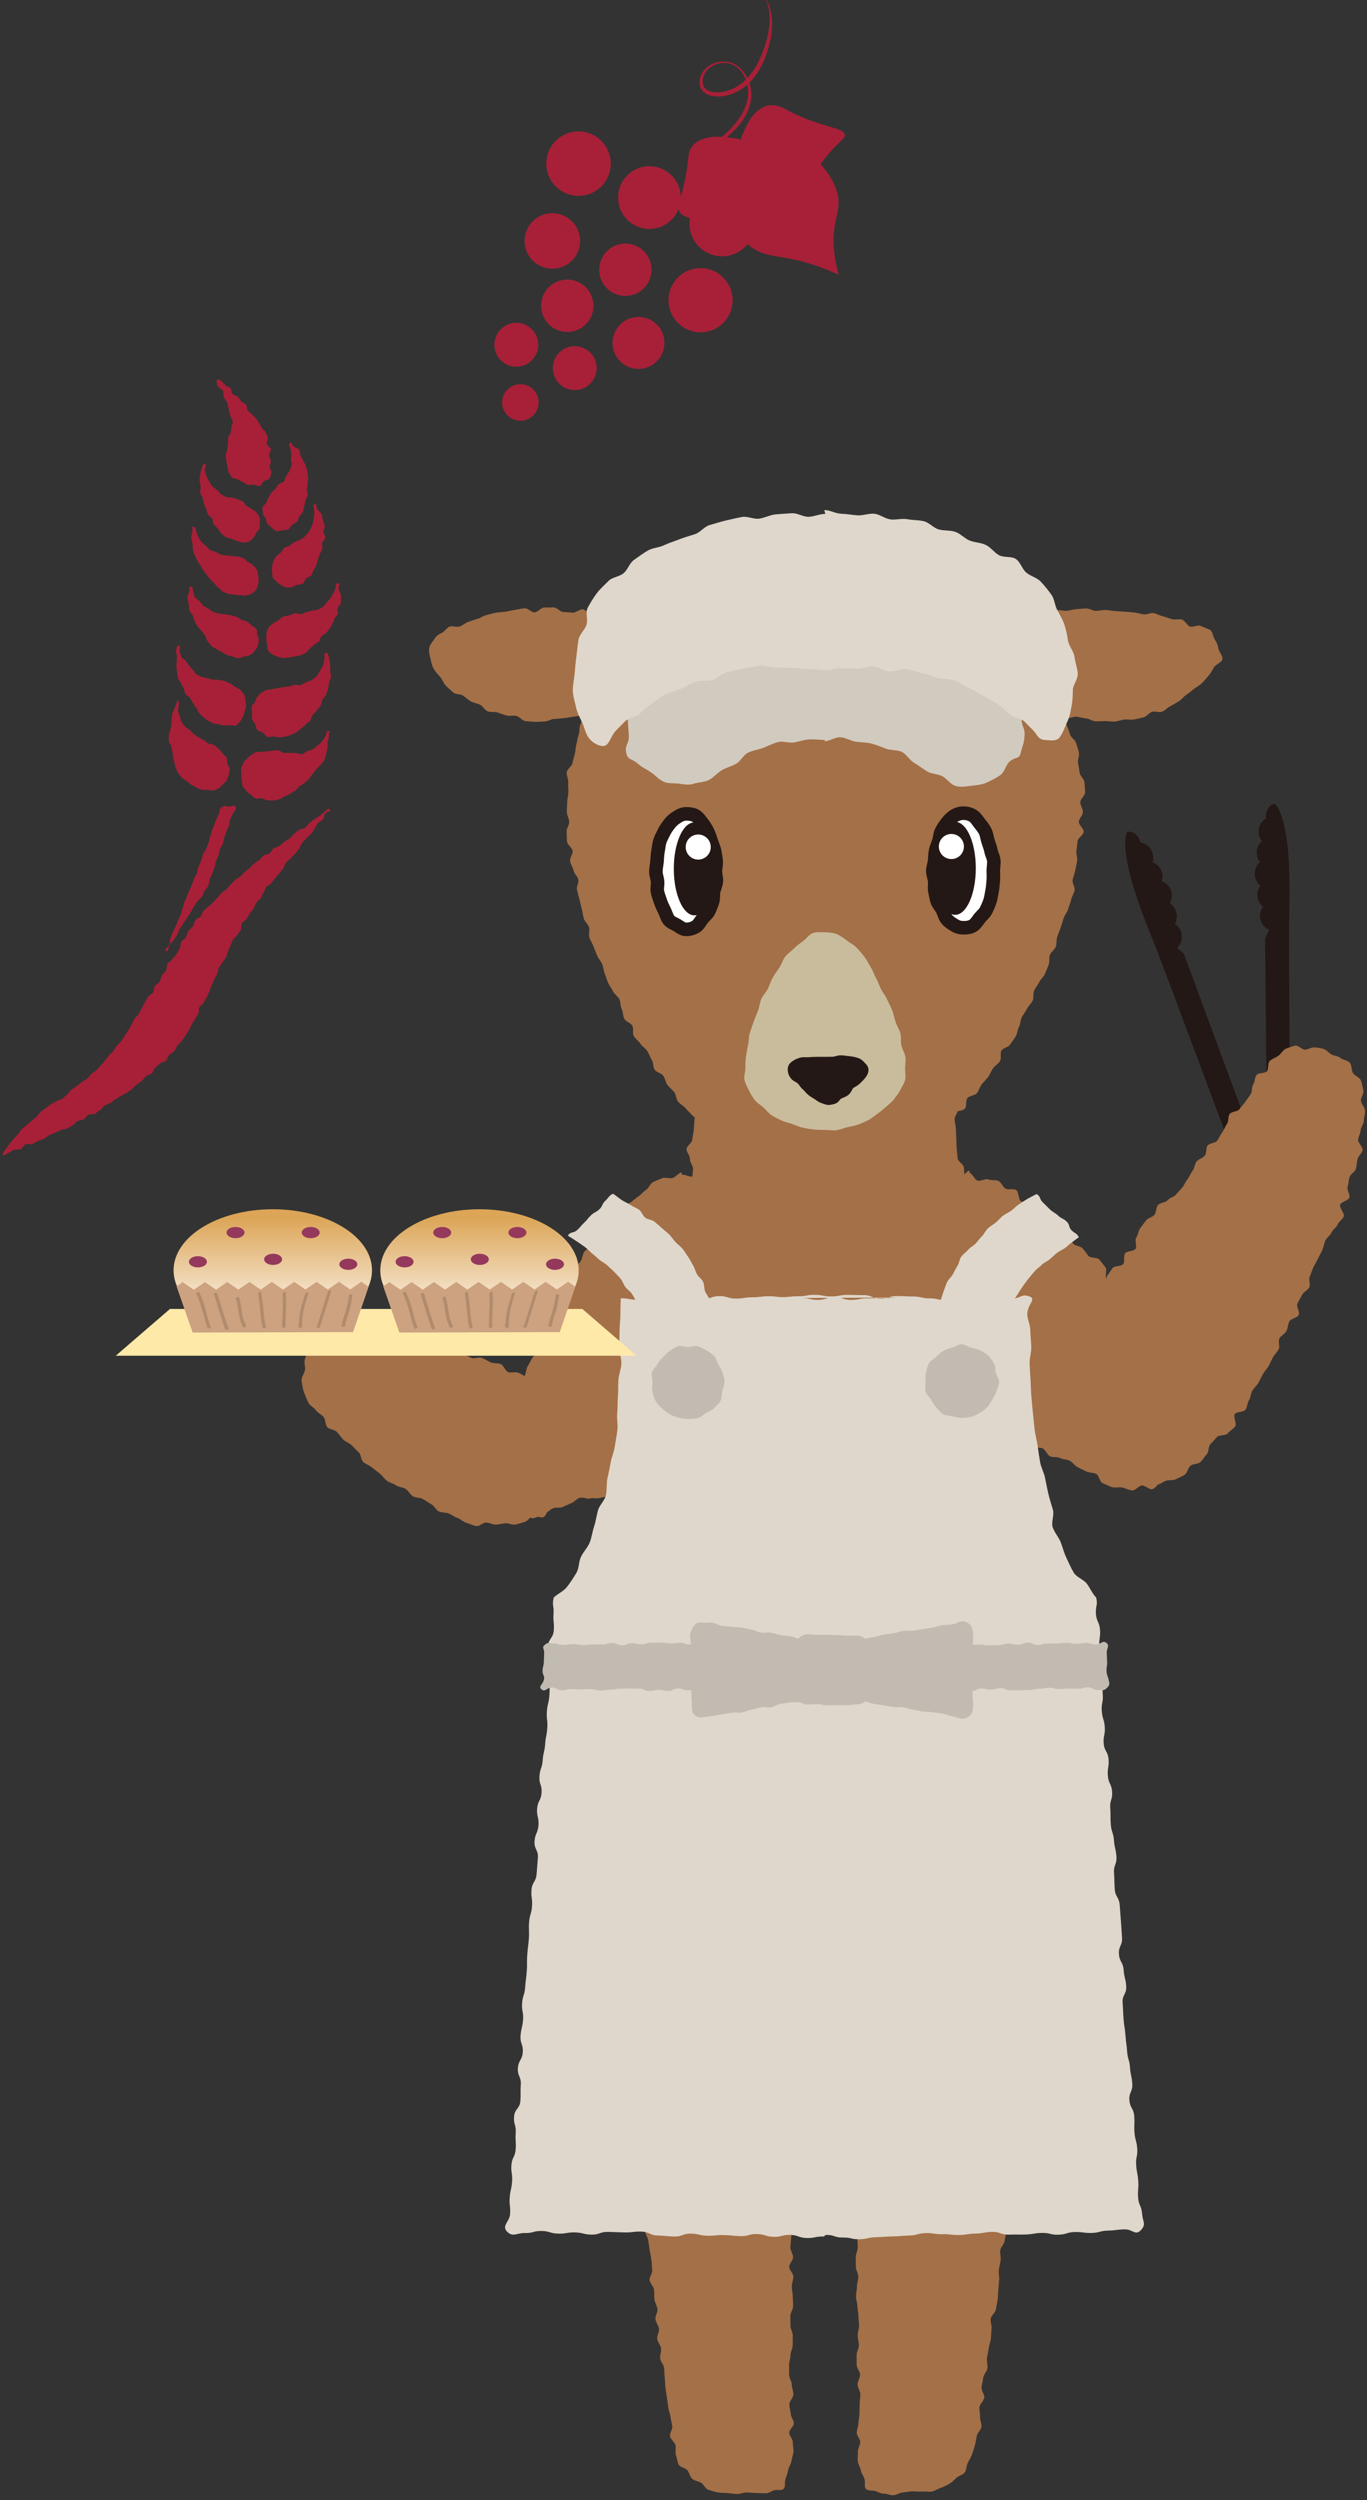 <?xml version="1.0" encoding="UTF-8"?>
<svg id="_レイヤー_1" data-name="レイヤー_1" xmlns="http://www.w3.org/2000/svg" xmlns:xlink="http://www.w3.org/1999/xlink" version="1.1" viewBox="0 0 121.043 221.233">
  <rect x="0" y="0" width="121.043" height="221.233" fill="#333333" stroke="none"/>
  <!-- Generator: Adobe Illustrator 29.3.1, SVG Export Plug-In . SVG Version: 2.1.0 Build 151)  -->
  <defs>
    <style>
      .st0 {
        fill: #d1cabf;
      }

      .st1 {
        stroke: #231815;
        stroke-linecap: round;
        stroke-linejoin: round;
        stroke-width: 1.2px;
      }

      .st1, .st2, .st3 {
        fill: none;
      }

      .st2 {
        stroke: #b08b6d;
        stroke-width: .3px;
      }

      .st2, .st3 {
        stroke-miterlimit: 10;
      }

      .st4 {
        fill: #94385c;
      }

      .st5 {
        fill: #231815;
      }

      .st6 {
        fill: #b08b6d;
      }

      .st7 {
        fill: #ffe9a9;
      }

      .st8 {
        fill: #dfd7cb;
      }

      .st9 {
        fill: #fff;
      }

      .st10 {
        fill: #a47047;
      }

      .st11 {
        fill: url(#_名称未設定グラデーション_361);
      }

      .st12 {
        fill: #c1bbb1;
      }

      .st3 {
        stroke: #000;
        stroke-width: .463px;
      }

      .st13 {
        fill: #c9bc9c;
      }

      .st14 {
        fill: #a72037;
      }

      .st15 {
        fill: #cda280;
      }

      .st16 {
        fill: url(#_名称未設定グラデーション_36);
      }
    </style>
    <linearGradient id="_名称未設定グラデーション_36" data-name="名称未設定グラデーション 36" x1="24.155" y1="117.813" x2="24.155" y2="107.003" gradientUnits="userSpaceOnUse">
      <stop offset="0" stop-color="#fff"/>
      <stop offset=".933" stop-color="#dca557"/>
    </linearGradient>
    <linearGradient id="_名称未設定グラデーション_361" data-name="名称未設定グラデーション 36" x1="42.457" x2="42.457" xlink:href="#_名称未設定グラデーション_36"/>
  </defs>
  <g>
    <g>
      <path class="st14" d="M23.492,45.813c-.112-.217-.209-.126-.218-.431-.004-.134-.062-.323-.019-.509.033-.139.256-.239.33-.405.06-.134.1-.288.194-.438.079-.127.138-.283.247-.421.095-.119.236-.209.355-.336.106-.112.15-.3.276-.418.132-.123.372-.134.477-.258.118-.138.118-.358.205-.495.099-.152.219-.28.286-.429.073-.165.155-.323.196-.48.045-.175-.072-.365-.06-.526.015-.184.034-.341.02-.5-.017-.193-.033-.355-.07-.499-.078-.297-.191-.239-.051-.45.149-.227.08.047.347.292.107.099.362.119.488.296.093.129.041.377.137.558.081.153.184.285.244.441.061.158.181.298.221.463.04.161.094.328.117.499.023.162.066.334.076.509.009.162-.05.336-.05.512,0,.162-.062.329-.069.505-.006.163.095.338.084.515-.01.163-.204.32-.217.497-.012.166-.054.311-.102.48-.047.162-.037.335-.113.492-.073.154-.208.263-.304.405-.097.143-.102.35-.216.475-.118.129-.302.177-.434.28-.139.109-.2.341-.35.413-.16.077-.363.049-.527.073-.171.025-.367.112-.534.068-.156-.042-.284-.211-.429-.324-.123-.096-.25-.212-.361-.365-.092-.127-.095-.319-.175-.489Z"/>
      <path class="st14" d="M22.999,46.23c.01-.244.074-.226-.045-.507-.053-.124-.166-.268-.283-.419-.089-.113-.28-.156-.417-.276-.111-.097-.26-.15-.409-.247-.126-.082-.175-.322-.331-.401-.136-.068-.295-.126-.456-.192-.143-.058-.308-.092-.472-.146-.172-.056-.388.018-.536-.05-.164-.075-.322-.171-.46-.258-.153-.097-.244-.273-.366-.38-.137-.119-.314-.195-.417-.32-.115-.14-.215-.296-.295-.436-.09-.16-.176-.325-.23-.474-.065-.183-.116-.366-.143-.512-.054-.303.262-.381.046-.515-.23-.143-.199.087-.337.421-.056.135-.101.319-.141.533-.03.156-.01.343-.021.548-.009.173.077.336.088.502.012.169-.075.346-.043.513.032.163.171.298.221.463.048.157.048.331.113.494.06.151.11.313.185.472.068.147.096.322.175.478.074.145.285.226.369.381.077.144.057.348.143.502.081.146.246.234.362.367.11.127.16.319.294.429.131.108.253.249.4.338.148.089.357.064.514.13.161.067.308.167.471.205.173.04.345.126.511.128.178.003.371-.02.53-.067.166-.049.274-.227.407-.338.124-.104.166-.254.25-.418.072-.139.275-.242.311-.427.03-.154.01-.334.011-.522Z"/>
      <path class="st14" d="M24.097,50.545c-.052-.239-.056-.166.012-.463.03-.131.028-.302.118-.471.066-.127.147-.273.262-.415.092-.115.254-.183.384-.304.109-.103.157-.301.298-.407.122-.091.314-.102.461-.194.13-.082.242-.214.394-.296.159-.086.347-.107.481-.2.149-.103.323-.176.443-.286.133-.122.25-.266.352-.393.114-.141.186-.312.265-.453.089-.158.098-.346.151-.498.061-.173.068-.343.095-.5.032-.191.013-.358.013-.506,0-.308-.181-.361.008-.53.202-.182.106.168.302.472.078.123.271.217.348.42.056.149.06.336.106.536.04.169.146.323.164.488.019.169-.118.341-.12.511-.002.166.19.347.17.519-.02.163-.24.299-.275.47-.033.159.059.353.015.523-.041.157-.17.295-.221.463-.047.156-.119.31-.174.478-.051.155-.081.324-.138.491-.054.158-.146.294-.236.445-.086.144-.107.339-.219.472-.11.13-.321.158-.45.272-.129.114-.156.364-.299.456-.147.095-.371.048-.524.115-.162.07-.306.166-.468.198-.175.034-.342.029-.507.011-.172-.019-.291-.129-.441-.215-.141-.08-.265-.148-.377-.294-.095-.124-.28-.213-.348-.389-.056-.146-.008-.34-.043-.524Z"/>
      <path class="st14" d="M22.83,50.725c-.037-.242,0-.181-.171-.433-.075-.111-.189-.214-.333-.339-.109-.094-.247-.157-.404-.248-.128-.074-.217-.254-.381-.32-.14-.056-.304-.087-.473-.135-.146-.041-.321.002-.492-.031-.151-.029-.308-.051-.479-.072-.179-.022-.361-.029-.519-.067-.176-.042-.32-.177-.472-.236-.168-.066-.351-.094-.491-.175-.156-.09-.245-.266-.371-.369-.14-.116-.289-.206-.394-.328-.119-.14-.191-.299-.272-.434-.099-.166-.141-.333-.195-.471-.112-.287.037-.353-.2-.443-.253-.097-.091.122-.163.477-.029.143-.089.315-.087.533.001.159.095.329.124.532.024.172-.016.348.027.509.044.164.106.321.169.478.062.154.138.303.219.455.077.145.189.273.284.42.087.137.147.299.25.442.096.131.191.27.299.408.101.129.206.262.318.399.104.126.249.227.363.362.107.127.216.256.354.364.133.103.237.265.39.348.15.081.321.142.482.2.162.059.351.03.517.065.171.035.338.04.505.046.177.007.353.072.516.043.175-.032.351-.081.498-.158.153-.08.294-.201.402-.335.103-.126.142-.3.194-.477.044-.149.057-.313.057-.501,0-.157-.036-.321-.071-.506Z"/>
      <path class="st14" d="M23.617,55.996c.044-.262.012-.223.203-.494.084-.119.235-.224.394-.357.12-.1.278-.171.451-.267.14-.077.251-.26.431-.328.152-.058.345-.049.529-.097.159-.042.319-.153.505-.185.164-.029.361.096.547.076.172-.018.317-.163.472-.196.17-.035.327-.065.477-.115.165-.055.361-.016.503-.085.157-.076.318-.15.45-.239.143-.097.222-.273.337-.38.128-.119.224-.253.321-.375.11-.139.177-.287.253-.42.093-.162.158-.31.21-.443.108-.278-.059-.418.181-.468.289-.061.045.191.116.577.029.156.203.333.197.57-.005.172.015.382-.021.602-.027.165-.238.286-.281.441-.043.159.071.368.012.52-.059.15-.216.262-.292.409-.073.141-.096.318-.185.46-.084.134-.151.291-.249.428-.092.128-.205.251-.309.385-.097.124-.306.165-.413.295-.101.122-.102.334-.213.463-.103.12-.323.147-.434.275-.11.125-.231.225-.369.331-.132.103-.206.296-.357.38-.148.082-.309.155-.469.217-.16.062-.342.06-.507.099-.168.04-.334.079-.501.094-.175.016-.35.073-.515.06-.176-.014-.35-.068-.507-.118-.167-.054-.342-.116-.477-.213-.137-.099-.296-.219-.388-.367-.084-.136-.03-.347-.068-.527-.032-.153-.07-.311-.063-.497.006-.157-.008-.329.03-.512Z"/>
      <path class="st14" d="M22.772,56.12c-.039-.25.067-.232-.111-.493-.078-.115-.262-.177-.411-.306-.113-.097-.217-.229-.38-.324-.132-.076-.314-.069-.484-.138-.144-.058-.261-.227-.436-.276-.152-.043-.314-.104-.49-.138-.157-.03-.326-.06-.504-.082-.186-.023-.362-.019-.526-.059-.183-.044-.355-.082-.512-.143-.175-.068-.296-.21-.442-.295-.162-.094-.329-.149-.458-.256-.145-.12-.225-.278-.334-.406-.124-.144-.333-.21-.417-.351-.103-.172-.1-.377-.155-.52-.116-.297.042-.336-.203-.429-.263-.1-.075.092-.149.459-.03.148-.164.326-.162.551.001.165.087.351.117.562.025.178.001.366.045.532.045.17.249.284.316.447.064.159.073.341.158.498.079.15.146.313.243.465.092.142.244.247.351.395.099.136.21.267.322.41.104.133.104.358.22.5.108.131.211.276.328.416.111.132.321.181.465.292.137.107.304.165.463.251.155.084.288.21.455.271.168.061.34.107.512.143.178.036.351.146.524.152.183.007.355-.138.523-.168.182-.033.356-.044.508-.123.159-.083.278-.204.39-.343.106-.13.223-.262.277-.445.045-.155.1-.332.1-.528,0-.162-.106-.331-.142-.522Z"/>
      <path class="st14" d="M22.283,62.547c.023-.245.153-.157.296-.422.066-.122.069-.32.202-.458.102-.106.204-.263.358-.366.125-.083.283-.168.448-.242.139-.061.334-.022.504-.073.147-.044.311-.059.485-.093.152-.03.311-.065.485-.085.156-.017.318-.051.492-.06.187-.01.348-.125.515-.152.185-.03.39.076.551.027.18-.054.325-.181.477-.254.169-.081.372-.1.51-.198.151-.109.316-.215.434-.337.13-.134.196-.326.291-.466.106-.157.188-.323.258-.473.084-.181.089-.374.133-.523.091-.305-.131-.447.104-.566.234-.118.237.172.338.502.042.137.031.328.057.533.02.153.023.331.025.526,0,.16.073.345.057.537-.016.183-.143.351-.174.523-.033.179-.037.364-.087.533-.051.171-.1.348-.169.514-.067.162-.237.279-.322.441-.08.154-.064.369-.161.525-.091.148-.226.276-.33.428-.098.142-.265.241-.374.39-.102.139-.104.363-.217.509-.106.138-.301.214-.415.36-.107.137-.263.218-.401.332-.134.111-.249.24-.405.328-.152.085-.307.164-.473.226-.165.061-.329.128-.501.164-.173.036-.349.057-.524.066-.178.01-.347-.052-.52-.073-.178-.021-.388.094-.553.039-.169-.057-.256-.289-.404-.383-.148-.095-.371-.102-.488-.236-.112-.128-.111-.338-.188-.505-.07-.151-.237-.283-.273-.467-.032-.162.002-.348,0-.537-.002-.166-.065-.35-.041-.537Z"/>
      <path class="st14" d="M21.728,61.964c-.036-.259.042-.242-.121-.52-.074-.126-.202-.267-.345-.411-.109-.11-.297-.157-.459-.265-.132-.088-.258-.211-.431-.29-.146-.068-.301-.158-.48-.216-.155-.05-.333-.066-.515-.106-.161-.035-.344.01-.528-.016-.172-.024-.334-.093-.487-.133-.169-.044-.346-.06-.494-.12-.161-.066-.331-.125-.468-.206-.149-.089-.199-.313-.322-.415-.133-.11-.222-.241-.328-.36-.116-.13-.194-.262-.281-.394-.097-.148-.318-.213-.384-.353-.08-.169-.123-.34-.167-.477-.092-.285.167-.426-.048-.543-.205-.111-.215.158-.29.461-.031.123.096.301.082.486-.01.137-.017.285-.01.459.006.143-.047.302-.026.473.022.172.022.345.058.507.037.167.035.349.087.509.053.16.201.287.269.443.066.152.14.303.222.456.077.145.078.341.169.491.085.14.306.2.403.346.091.136.151.298.252.44.095.134.185.278.29.42.098.133.144.311.249.453.101.134.24.25.368.366.125.113.267.218.41.311.143.092.303.164.459.234.156.071.341.053.504.099.167.047.324.081.49.099.175.019.332.002.497-.015.174-.018.373.081.527.019.16-.064.254-.242.381-.358.121-.11.168-.255.248-.415.07-.141.117-.277.148-.459.027-.154.139-.308.133-.493-.005-.158-.035-.327-.065-.509Z"/>
      <path class="st14" d="M21.556,67.5c.087-.231.12-.143.327-.361.095-.101.193-.225.357-.324.126-.076.253-.192.428-.25.142-.048.317-.009.496-.037.15-.024.306-.037.484-.042.154-.005.318-.069.494-.057.155.011.333-.061.506-.036.155.024.296.183.466.22.183.039.37-.013.538.004.187.019.358.023.526.017.188-.006.388.142.554.111.184-.035.322-.227.481-.287.174-.066.366-.079.511-.166.16-.096.285-.234.412-.345.143-.123.291-.233.397-.359.129-.153.206-.325.287-.457.166-.272-.015-.383.243-.436.256-.053.041.135.054.48.006.143-.085.3-.113.505-.021.153.038.333-.011.522-.041.156-.049.337-.114.517-.063.173-.078.365-.154.522-.078.163-.247.279-.34.429-.094.152-.263.244-.372.387-.108.139-.203.28-.327.414-.118.128-.179.314-.313.44-.126.119-.249.249-.39.37-.131.112-.31.175-.454.29-.135.108-.233.274-.38.387-.138.106-.313.171-.462.283-.139.104-.309.143-.472.217-.158.072-.289.217-.463.261-.169.043-.345.089-.522.105-.175.017-.356.002-.533-.008-.177-.01-.334-.133-.505-.169-.175-.037-.391.069-.553.005-.166-.066-.285-.235-.429-.331-.149-.098-.283-.208-.4-.337-.118-.129-.235-.261-.313-.422-.075-.153-.05-.334-.081-.515-.029-.164-.059-.323-.047-.511.011-.164-.054-.351-.008-.534.041-.16.121-.324.193-.498Z"/>
      <path class="st14" d="M20.336,68.064c.033-.259-.127-.187-.212-.498-.039-.141.038-.355-.062-.531-.077-.135-.239-.236-.367-.382-.104-.119-.191-.279-.336-.4-.124-.104-.258-.223-.416-.325-.137-.088-.347-.068-.513-.154-.146-.076-.26-.239-.431-.311-.16-.068-.298-.155-.436-.233-.152-.086-.275-.19-.401-.286-.138-.105-.237-.229-.349-.342-.121-.124-.327-.165-.419-.296-.1-.141-.234-.268-.305-.41-.078-.155-.115-.334-.164-.484-.055-.168-.128-.334-.155-.487-.034-.184.066-.371.059-.514-.015-.299.089-.234-.089-.404-.168-.161.01.04-.141.313-.061.111-.103.247-.164.423-.045.13-.141.257-.18.428-.031.14-.032.295-.055.465-.023.168.003.335-.016.496-.019.167-.102.322-.112.485-.011.165-.121.327-.121.492,0,.163-.01.333.003.501.012.16.204.304.23.472.024.157.049.313.087.48.036.154.023.323.072.487.045.152.057.322.115.485.053.15.059.327.124.487.061.15.146.31.241.452.091.135.218.26.334.383.113.12.289.176.421.281.13.104.243.231.386.317.143.086.291.171.443.236.155.066.308.153.467.194.165.042.344.002.506.012.17.011.347.077.507.049.165-.03.326-.117.472-.194.143-.075.245-.215.363-.341.107-.115.272-.208.351-.368.068-.138.131-.304.175-.478.038-.151.072-.321.09-.5Z"/>
      <path class="st14" d="M20.496,37.759c-.056.248.023.208-.06.508-.039.142-.19.282-.23.468-.034.155.014.339-.014.516-.026.162-.051.33-.066.504-.015.167-.129.336-.13.507,0,.17.028.348.046.516.017.171.059.345.101.508.042.167.04.365.111.518.072.155.188.314.296.446.106.129.379.079.522.18.132.092.254.154.423.217.149.056.265.23.446.26.186.031.357-.024.513-.023.191,0,.393.171.543.132.181-.047.233-.338.361-.435.139-.104.411-.091.497-.242.081-.143.14-.336.181-.51.038-.16-.166-.36-.156-.537.01-.166.107-.329.097-.504-.01-.169-.132-.324-.155-.494-.024-.171.197-.382.164-.548-.034-.172-.312-.288-.352-.448-.043-.177.132-.401.089-.555-.052-.187-.149-.34-.191-.477-.036-.12-.237-.211-.344-.387-.077-.126-.135-.283-.241-.431-.092-.127-.169-.276-.278-.414-.099-.126-.233-.232-.343-.364-.105-.125-.27-.201-.381-.329-.109-.124-.04-.41-.152-.534-.112-.124-.314-.166-.428-.288-.116-.123-.193-.283-.308-.401-.12-.123-.346-.134-.462-.248-.124-.122-.078-.412-.195-.521-.131-.123-.325-.164-.441-.264-.147-.127-.243-.288-.355-.368-.253-.183-.436-.154-.413,0,.013.085-.008.273.121.492.097.164.351.233.432.388.088.17.013.412.085.57.079.175.23.309.292.469.07.182.07.374.121.535.058.19.084.367.12.527.046.208.217.367.235.518.041.347-.04.277-.099.54Z"/>
    </g>
    <path class="st14" d="M.201,102.157c.186.208.224-.03.563-.151.147-.052.299-.184.5-.259.159-.059.383.001.572-.072.162-.063.249-.347.432-.42.164-.066.414.053.593-.022.166-.068.317-.19.494-.266.166-.07.351-.114.527-.191.166-.073.293-.249.466-.327.166-.075.346-.13.518-.21.166-.077.335-.156.506-.238.166-.079.385-.058.554-.141.164-.081.321-.185.489-.271.164-.082.265-.293.431-.38.164-.085.385-.064.551-.153.162-.087.252-.311.416-.402.162-.09.421-.011.584-.104.161-.092.301-.225.463-.321.16-.094.25-.307.41-.405.159-.097.357-.13.516-.23.158-.099.294-.232.452-.335.156-.102.327-.182.482-.287.155-.105.343-.16.497-.267.153-.108.309-.213.46-.323.151-.111.255-.285.404-.398.149-.113.311-.211.457-.327.147-.116.243-.294.387-.413.144-.12.375-.137.516-.26.141-.123.166-.376.304-.501.139-.127.281-.245.415-.374.135-.131.412-.117.542-.25.132-.134.146-.379.273-.516.127-.138.345-.195.466-.336.123-.143.158-.358.274-.503.118-.147.282-.256.392-.405.112-.151.218-.306.323-.46.106-.155.192-.322.29-.481.098-.16.159-.339.25-.502.091-.164.213-.31.295-.477.082-.17.213-.312.293-.476.082-.169.017-.407.097-.57.083-.17.31-.266.391-.429.082-.17.191-.323.271-.486.083-.169.145-.345.225-.508.083-.169.114-.361.193-.523.083-.169.159-.338.239-.5.083-.17.166-.335.246-.497.084-.17.065-.386.145-.548.084-.17.238-.301.318-.462.085-.17.244-.298.325-.458.085-.17.096-.373.177-.532.087-.169.133-.353.215-.512.087-.169.142-.35.225-.508.089-.169.294-.27.378-.428.091-.168.224-.305.311-.462.092-.166.014-.422.102-.578.094-.164.329-.242.42-.397.096-.163.189-.32.284-.474.098-.16.235-.289.333-.442.101-.157.133-.354.235-.506.103-.152.283-.249.389-.4.106-.149.145-.346.254-.495.108-.146.136-.356.249-.504.11-.144.339-.198.456-.347.112-.143.221-.292.338-.438.113-.143.247-.273.364-.418.114-.143.226-.289.342-.433.116-.144.129-.371.245-.515.117-.145.294-.241.411-.385.118-.146.276-.258.393-.402.118-.145.234-.289.35-.431.119-.146.142-.367.257-.508.12-.146.261-.271.376-.411.121-.147.3-.24.414-.38.122-.148.203-.321.316-.459.124-.15.165-.357.277-.492.128-.155.357-.208.465-.34.135-.163.116-.422.215-.542.223-.269.588-.12.413-.331-.177-.212-.198.004-.495.196-.13.084-.246.245-.422.361-.141.093-.302.184-.468.295-.144.097-.282.222-.443.331-.146.099-.222.313-.38.421-.147.101-.387.077-.543.186-.147.103-.272.245-.426.354-.147.104-.237.293-.39.402-.147.105-.316.185-.467.295-.147.107-.278.239-.428.35-.147.108-.369.118-.518.229-.147.11-.217.323-.365.435-.146.111-.39.096-.537.209-.145.113-.243.286-.388.4-.145.114-.317.193-.461.309-.144.116-.247.282-.39.398-.143.118-.295.224-.436.343-.142.119-.245.282-.386.402-.141.121-.328.186-.467.308-.139.123-.251.276-.387.399-.138.125-.234.292-.368.417-.136.127-.315.206-.446.334-.134.13-.23.294-.359.424-.132.133-.254.269-.379.402-.129.137-.292.235-.413.371-.125.141-.314.223-.43.363-.12.145-.143.362-.252.505-.115.15-.377.189-.478.337-.109.158-.108.388-.214.545-.107.159-.298.263-.402.42-.106.16-.118.38-.221.539-.104.161-.303.26-.403.42-.103.161-.048.421-.148.581-.101.162-.182.334-.281.495-.1.163-.259.289-.358.451-.099.163-.329.246-.427.409-.099.163-.047.415-.145.578-.097.163-.256.289-.353.452-.098.162-.11.376-.207.538-.097.163-.325.247-.422.409-.097.162-.063.403-.161.566-.097.161-.36.224-.459.386-.099.161-.175.335-.275.497-.099.16-.164.342-.265.503-.101.159-.161.345-.263.506-.102.158-.277.271-.381.431-.103.157-.147.355-.253.514-.104.155-.184.329-.291.486-.106.155-.198.322-.307.478-.108.154-.199.322-.31.478-.11.153-.283.263-.396.418-.111.151-.199.321-.314.474-.113.151-.29.255-.407.408-.115.15-.22.309-.338.461-.115.147-.252.271-.379.41-.125.137-.24.282-.376.413-.133.129-.311.207-.454.332-.139.123-.218.315-.365.434-.144.117-.338.172-.488.287-.148.113-.278.25-.43.362-.15.11-.316.197-.47.307-.151.108-.229.32-.383.428-.152.107-.268.266-.422.374-.152.107-.379.11-.533.218-.152.108-.336.173-.488.284-.151.11-.307.217-.458.33-.149.112-.303.222-.451.338-.147.115-.22.325-.365.446-.144.119-.298.227-.439.351-.14.123-.288.239-.425.368-.136.128-.303.226-.436.36-.131.133-.212.316-.339.455-.126.138-.265.265-.386.41-.119.143-.24.286-.355.437-.112.148-.228.297-.334.454-.106.153-.218.333-.318.494Z"/>
    <path class="st14" d="M19.629,71.436c-.235.156-.129.25-.231.514-.102.263-.123.255-.225.519-.102.263-.103.263-.205.526-.102.263-.104.262-.205.526-.102.263-.061.279-.163.542-.102.263-.043.287-.145.55-.102.263-.108.261-.21.525-.102.263-.182.232-.284.496-.102.263-.057.282-.159.545-.102.263-.123.255-.225.519-.102.263-.038.287-.14.55-.102.263-.153.243-.254.505-.102.262-.084.27-.186.532-.102.264-.134.252-.236.516-.102.263-.106.262-.208.525-.102.263-.126.254-.228.518-.102.264-.057.282-.159.546-.102.265-.061.28-.163.544-.103.264-.127.254-.229.519-.102.263-.12.256-.222.519-.102.264-.138.251-.24.515-.103.266-.117.259-.219.525-.103.265.005.308-.098.573-.103.266-.541.422-.291.558.249.136.153-.305.307-.543.154-.239.23-.191.384-.429.154-.239.144-.245.299-.484.154-.238.079-.287.234-.526.155-.239.17-.229.325-.469.155-.239.152-.24.307-.48.154-.238.169-.229.324-.468.154-.238.115-.264.269-.502.155-.24.17-.23.325-.469.155-.24.24-.186.395-.426.156-.241.093-.282.248-.522.156-.24.207-.211.333-.469.122-.251.033-.286.123-.55.091-.265.128-.252.218-.517.09-.267.113-.259.204-.525.091-.266.03-.287.12-.553.09-.265.128-.253.219-.518.091-.267.054-.279.145-.546.091-.266.166-.24.257-.506.092-.267.034-.286.125-.553.09-.265.097-.263.188-.529.092-.267.13-.253.221-.52.092-.267.023-.291.114-.558.092-.267.156-.245.247-.513.092-.268.395-.351.224-.576-.179-.235-.34.031-.631-.02-.303-.051-.353-.103-.599.06Z"/>
    <path class="st14" d="M18.952,73.797"/>
  </g>
  <g>
    <g>
      <circle class="st14" cx="57.504" cy="17.482" r="2.776"/>
      <circle class="st14" cx="63.938" cy="19.794" r="2.888"/>
      <circle class="st14" cx="51.227" cy="14.48" r="2.855"/>
      <circle class="st14" cx="48.909" cy="21.32" r="2.459"/>
      <circle class="st14" cx="45.719" cy="30.507" r="1.943"/>
      <circle class="st14" cx="46.079" cy="35.612" r="1.617"/>
      <circle class="st14" cx="55.374" cy="23.87" r="2.318"/>
      <circle class="st14" cx="56.538" cy="30.345" r="2.3"/>
      <circle class="st14" cx="50.892" cy="32.573" r="1.943"/>
      <circle class="st14" cx="50.229" cy="27.058" r="2.318"/>
      <circle class="st14" cx="62.032" cy="26.566" r="2.841"/>
    </g>
    <g>
      <path class="st14" d="M61.353,13.533c1.086-.361,2.063-.965,2.901-1.716.211-.187.41-.385.598-.591.19-.206.367-.422.527-.649.319-.454.58-.947.732-1.474.077-.264.127-.534.137-.807.012-.274-.013-.55-.073-.821-.059-.27-.157-.533-.291-.777-.136-.242-.309-.466-.519-.649-.055-.043-.107-.089-.164-.129-.059-.037-.116-.077-.175-.113l-.186-.096-.096-.039-.099-.032c-.265-.078-.549-.096-.823-.054-.548.078-1.069.383-1.367.83-.148.224-.23.483-.236.744-.006.261.067.513.237.678.168.169.417.265.674.308.257.041.534.034.8-.002.535-.077,1.047-.296,1.497-.601.225-.154.437-.327.631-.519.194-.192.37-.404.533-.626.329-.443.587-.94.808-1.455.11-.258.208-.522.297-.79.091-.267.169-.537.237-.81.133-.546.22-1.105.217-1.667-.003-.28-.018-.563-.07-.841-.05-.278-.127-.551-.229-.818l.036-.017c.27.51.422,1.086.465,1.667.014.146.015.291.018.438-.003.146-.006.292-.018.437-.022.291-.057.581-.115.867-.111.573-.274,1.132-.483,1.677-.209.546-.479,1.074-.821,1.559-.345.481-.773.918-1.278,1.243-.502.326-1.075.558-1.678.628-.076.006-.151.015-.226.019-.076,0-.152.006-.227.003-.151-.004-.305-.014-.457-.046-.152-.031-.304-.076-.448-.146-.145-.069-.283-.164-.394-.289-.114-.123-.195-.278-.237-.436-.042-.158-.051-.319-.038-.474.026-.311.145-.611.329-.854.182-.245.422-.437.684-.577.131-.07.269-.125.411-.169.141-.044.286-.076.432-.093.293-.033.593-.016.876.072.283.089.542.237.768.426.227.188.42.414.576.664.158.249.277.521.363.804.085.283.133.579.142.878.009.3-.028.601-.098.889-.142.581-.418,1.121-.766,1.595-.174.238-.364.462-.566.674-.203.211-.419.408-.643.594-.223.187-.459.359-.702.519-.242.161-.494.307-.754.437-.518.261-1.069.458-1.635.565l-.01-.038Z"/>
      <path class="st14" d="M74.786,11.86c.146.333-.324.527-1.189,1.492-.408.455-.718.87-.934,1.179.512.568,1.179,1.441,1.464,2.493.374,1.381-.189,2.046-.296,3.735-.05.783-.012,1.957.43,3.549-1.559-.707-2.817-1.074-3.688-1.28-1.94-.458-2.825-.317-4.001-1.125-1.07-.736-1.755-1.828-2.166-2.634-3.202.425-3.993-.142-4.236-.521-.262-.409.008-.778.353-2.241.554-2.345.283-2.803.686-3.439.315-.498,1.234-1.406,4.38-.727.896-2.593,2.025-3.092,2.929-3.025.835.061,1.136.579,3.325,1.373,1.879.681,2.73.689,2.942,1.174Z"/>
    </g>
  </g>
  <g>
    <g>
      <path class="st10" d="M76.102,213.582c0-.166.014-.46.015-.865,0-.248.062-.537.063-.865,0-.264-.241-.554-.241-.866,0-.272.217-.562.217-.867,0-.276-.304-.566-.303-.868,0-.279-.003-.568-.003-.867,0-.281.202-.57.202-.867,0-.282-.108-.57-.108-.865,0-.283.121-.571.121-.865,0-.284-.057-.572-.057-.866,0-.285-.092-.573-.092-.866,0-.285-.123-.574-.123-.866,0-.286.088-.575.088-.867,0-.286.119-.576.119-.867,0-.287-.218-.576-.218-.867,0-.285-.011-.573-.011-.862,0-.286.181-.575.18-.864,0-.287-.035-.575-.035-.865,0-.288-.195-.576-.196-.866,0-.288.032-.577.031-.866s.152-.579.15-.869.078-.581.077-.871-.216-.581-.217-.872.148-.581.146-.871-.196-.58-.197-.87c-.002-.291.038-.582.036-.871-.002-.292.079-.583.077-.872-.002-.292.041-.583.039-.872-.002-.292-.141-.582-.143-.87-.002-.293.236-.585.234-.873-.003-.293-.281-.58-.284-.868-.003-.293-.012-.583-.016-.87-.003-.293.257-.586.254-.872-.004-.293.181-.586.177-.871-.004-.294-.17-.581-.174-.866-.005-.295-.111-.583-.116-.867-.005-.297-.002-.587-.008-.87-.006-.298-.024-.587-.03-.869-.007-.299-.162-.585-.169-.864-.008-.301.227-.597.219-.873-.009-.307-.253-.59-.263-.863-.011-.312.289-.613.277-.877-.015-.326.03-.622.013-.868-.028-.402-.262-.677-.295-.84-.057-.279-.138-.545-.192-.809-.057-.28-.128-.547-.182-.81-.057-.281-.155-.544-.208-.806-.058-.283-.047-.568-.101-.829-.058-.284-.193-.54-.246-.8-.059-.285.092-.599.039-.857-.059-.287-.415-.495-.468-.749-.06-.291-.123-.56-.175-.811-.062-.296-.084-.572-.135-.816-.065-.308.273-.659.223-.894-.071-.335-.308-.562-.354-.772-.165-.759-.307-.813-.307-.813.072-.284.207-.549.278-.827.073-.284-.035-.612.038-.889.074-.283.139-.567.213-.844.076-.283.523-.462.598-.738.077-.283-.216-.664-.139-.94.079-.282.489-.467.567-.742.081-.282.045-.593.125-.867.082-.281.228-.539.31-.813.084-.281.095-.579.179-.852.086-.28.308-.513.394-.785.088-.28-.165-.665-.077-.936.091-.279.498-.45.588-.721.093-.279.233-.536.326-.805.096-.278.051-.6.146-.868.099-.278.037-.609.136-.876.102-.277.255-.531.357-.796.106-.276.314-.506.419-.77.11-.275,0-.634.109-.896.114-.274.307-.509.42-.769.119-.272.386-.471.504-.727.124-.27.243-.534.365-.787.13-.268.084-.616.213-.866.136-.265.462-.421.597-.666.145-.262.158-.59.301-.83.154-.259.337-.491.489-.725.165-.254.338-.492.501-.717.178-.246.474-.385.649-.599.194-.236.413-.42.603-.618.213-.221.476-.337.685-.513.236-.198.274-.627.504-.771.262-.163.562-.247.816-.344.284-.108.581-.158.856-.19.293-.035.618-.197.9-.154s.609.136.88.25c.258.108.318.609.565.774.232.155.726-.009.948.189.209.186.217.601.417.821.189.208.542.294.723.528.173.224.019.69.184.933.16.235.318.463.469.713.149.244.557.338.698.592.139.251.291.501.423.759s.058.614.181.875c.124.263.271.511.387.774.117.267.482.428.591.692.112.273.214.55.317.816.107.276.226.545.323.811.102.279-.111.662-.02.925.098.286.275.53.36.79.096.296.043.616.121.871.096.314.478.504.545.739.148.518.322.433.313.859-.088.266-.422.526-.5.817-.072.272-.275.527-.34.819-.061.275.109.608.055.902-.051.278-.217.544-.263.838-.045.28.203.609.162.904-.039.281-.233.547-.269.841-.035.283-.079.569-.112.864-.032.284-.141.564-.172.859-.03.284-.21.559-.24.853-.028.285-.064.574-.092.868-.027.285-.096.571-.124.864-.027.285.207.599.18.892-.026.285-.192.562-.219.855-.026.284.074.583.047.874-.027.284.157.593.13.884-.027.285-.403.54-.432.831-.028.286-.051.575-.081.866-.029.286.08.589.049.881-.03.287-.229.558-.261.85-.032.287.305.618.271.91-.033.285-.159.562-.193.852-.034.286-.369.537-.406.827-.036.286.305.624.267.915-.038.287-.233.556-.274.847-.039.285-.269.546-.311.835-.041.287-.077.576-.121.867-.043.286-.074.576-.12.866s.146.621.097.915c-.017.102-.174.38-.24.839-.035.243-.131.524-.177.855-.037.262.099.574.055.885-.038.27-.025.565-.067.869-.038.275-.271.536-.313.836-.038.277-.253.541-.294.839-.039.28-.103.564-.144.86-.039.281.102.594.062.888-.039.282.07.591.03.884-.039.283-.175.558-.215.85-.039.284.091.595.052.887-.039.284-.14.564-.179.855-.039.285-.393.53-.433.821-.039.283.14.599.101.887-.039.284-.136.563-.175.851-.039.285-.19.557-.229.845-.039.286-.039.579-.078.867-.039.286.203.611.164.899s-.243.553-.282.841.055.595.016.884-.067.58-.106.869-.109.576-.148.865-.346.542-.385.83c-.039.29.068.598.03.886-.039.29-.12.573-.159.861-.039.29.065.599.027.885-.039.291-.033.586-.071.872-.039.291-.02.587-.058.873-.039.291-.121.574-.159.859-.039.292-.422.534-.459.819-.039.293.113.607.075.891-.039.294-.019.59-.057.874-.039.295-.156.573-.193.856-.039.296-.116.58-.153.861-.039.297.076.605.04.885-.039.3-.335.556-.371.834-.039.304-.113.589-.148.863-.039.307.274.64.24.907-.04.319-.39.568-.421.824-.043.352.072.659.048.878-.032.294.163.609.124.879-.042.293-.36.532-.411.799-.056.294-.101.574-.169.837-.075.291-.169.557-.258.812-.099.283-.256.516-.376.757-.132.267-.107.615-.266.834-.172.237-.527.296-.732.481-.211.19-.384.401-.633.54-.24.134-.484.264-.762.355-.256.084-.504.275-.795.326-.267.046-.566-.02-.863,0-.271.019-.555-.017-.853-.017-.295,0-.571.085-.833.099-.3.016-.563.222-.822.242-.304.024-.597-.139-.848-.133-.313.007-.554-.174-.794-.24-.271-.074-.655.019-.843-.214-.146-.181-.006-.566-.109-.882-.074-.228-.272-.45-.325-.763-.042-.245-.234-.502-.265-.806-.026-.255.032-.542.013-.841-.016-.259.22-.546.209-.841-.01-.261-.303-.529-.309-.82-.005-.266.155-.547.152-.839-.002-.268.088-.546.088-.837Z"/>
      <path class="st10" d="M70.014,213.582c0-.166-.115-.46-.115-.865,0-.248.354-.538.354-.865,0-.264-.145-.553-.145-.865,0-.272-.235-.562-.236-.867,0-.276,0-.566,0-.868,0-.279.125-.568.124-.867,0-.281.193-.57.192-.867,0-.282.009-.57.009-.865,0-.283-.206-.571-.206-.865,0-.284-.008-.572-.008-.866,0-.285.251-.573.251-.866,0-.285-.039-.574-.039-.867,0-.286-.085-.575-.084-.867,0-.286.139-.575.139-.867,0-.287-.367-.577-.367-.868,0-.285.34-.572.34-.862,0-.286-.241-.575-.24-.864,0-.287.068-.575.069-.865,0-.288.19-.576.191-.866,0-.288.05-.576.051-.866s-.059-.579-.058-.869-.066-.581-.065-.871.065-.582.066-.873-.138-.581-.136-.871.143-.58.144-.87c.002-.291.014-.582.015-.871.002-.292.107-.581.109-.871.002-.292-.228-.584-.226-.873.002-.292-.003-.583,0-.871.002-.293.058-.582.06-.87.003-.293-.056-.584-.053-.871.003-.293-.183-.585-.179-.872.003-.293.204-.581.207-.867.004-.293.227-.58.23-.865.004-.294-.107-.585-.103-.869.005-.295-.093-.587-.088-.87.005-.297.153-.584.159-.867.006-.298.118-.585.124-.866.007-.299-.233-.594-.226-.873.008-.301-.097-.594-.089-.87.009-.307.186-.593.196-.866.011-.312-.016-.602-.003-.866.015-.326-.139-.626-.122-.873.028-.402.281-.67.314-.833.057-.279.067-.56.121-.823.057-.28.208-.531.261-.794.057-.281-.093-.595-.04-.857.058-.283.217-.533.27-.795.058-.284-.091-.598-.037-.858.059-.285.363-.506.416-.763.059-.287.054-.569.107-.823.06-.291.22-.54.272-.79.062-.296.101-.568.152-.812.065-.308.231-.553.281-.787.071-.335.138-.597.183-.807.165-.759-.136-.405-.203-.81-.072-.284.243-.647.172-.925-.073-.284-.268-.533-.341-.811-.074-.283-.216-.546-.29-.823-.076-.283-.383-.499-.459-.776-.077-.283.018-.609-.059-.884-.079-.282.067-.625-.011-.9-.081-.282-.442-.478-.522-.753-.082-.281-.216-.542-.298-.816-.084-.281-.073-.585-.157-.858-.086-.28-.042-.597-.128-.869-.088-.28-.222-.541-.31-.812-.091-.279-.293-.517-.383-.787-.093-.279-.226-.538-.319-.807-.096-.278.024-.627-.071-.895-.099-.278-.415-.471-.514-.737-.102-.277-.116-.58-.218-.845-.106-.276-.061-.605-.166-.869-.11-.275-.267-.525-.376-.786-.114-.274-.118-.589-.231-.848-.119-.272-.592-.377-.71-.634-.124-.27.111-.7-.012-.954-.13-.268-.317-.501-.446-.751-.136-.265-.318-.499-.453-.744-.145-.262-.518-.379-.662-.619-.154-.259-.142-.603-.295-.837-.165-.254-.234-.562-.397-.787-.178-.246-.512-.357-.688-.57-.194-.236-.427-.404-.618-.602-.213-.221-.39-.435-.598-.61-.236-.198-.511-.273-.741-.416-.262-.163-.415-.455-.669-.552-.284-.108-.566-.127-.84-.16-.293-.035-.598-.254-.88-.211s-.533.288-.804.402c-.258.108-.521.231-.768.396-.232.155-.316.496-.538.694-.209.186-.693.107-.892.326-.189.208-.269.531-.45.764-.173.224-.18.572-.345.815-.16.235-.622.283-.774.533-.149.244-.068.629-.209.884-.139.251-.292.496-.424.754s-.139.572-.262.833c-.124.263-.56.382-.676.646-.117.267-.134.579-.243.843-.112.273-.081.599-.185.865-.107.276-.369.488-.466.754-.102.279-.023.614-.113.877-.098.286-.356.505-.44.765-.096.296-.015.627-.093.882-.096.314-.061.626-.128.861-.148.518-.469.341-.46.767.088.266.36.503.437.794.072.272-.007.593.058.886.061.275-.058.593-.004.887.051.278.43.507.477.801.045.28-.097.596-.055.89.039.281.12.564.157.858.035.283.212.555.245.85.032.284-.254.607-.223.902.03.284.432.536.461.83.028.285.076.573.104.867.027.285-.283.606-.255.9.027.285.305.551.333.844.026.285-.009.58.019.873.026.284-.087.584-.06.875.027.284.189.559.217.851.027.285-.153.594-.125.885.028.286.334.547.363.838.029.286-.212.603-.181.895.03.287-.017.585.016.877.032.287.306.55.34.842.033.285-.196.603-.161.893.034.286.459.526.495.816.036.286.097.571.136.862.038.287-.242.619-.202.911.039.285.096.571.137.861.041.287.037.584.081.875.043.286.083.576.129.866s.143.575.192.869c.017.102.343.356.408.816.035.243-.149.564-.102.894.037.262.257.524.301.836.038.27-.197.596-.155.9.038.275.419.515.461.815.038.277-.039.582.002.879.039.28-.05.585-.009.881.039.281-.086.592-.045.886.039.282.071.571.111.864.039.283.185.556.225.849.039.284.317.539.357.831.039.284.124.566.164.858.039.285-.16.606-.121.896.039.283.153.559.192.847.039.284-.151.602-.112.89.039.285.501.515.54.803.039.286-.303.625-.263.914.039.286.153.563.192.85s.106.571.145.859.258.553.297.841-.045.595-.006.884.254.556.293.846.093.576.131.864c.039.29.114.574.153.861.039.29.032.585.07.873.039.29-.271.626-.233.913.039.291.352.543.391.829.039.291,0,.59.039.876.039.291.227.56.265.845.039.292-.217.619-.179.904.039.293.277.555.315.839.039.294-.198.619-.16.903.039.295.305.554.342.836.039.296-.116.61-.079.891.039.297.315.554.351.833.039.3.018.597.054.875.039.304.025.6.06.874.039.307.098.592.131.859.04.319.089.606.12.861.043.352.176.63.2.848.032.294.117.565.156.836.042.293-.247.631-.196.898.056.294.408.511.475.774.075.291-.044.626.046.881.099.283.119.605.239.846.132.267.628.303.787.522.172.237.207.56.412.745.211.19.525.203.775.342.24.134.371.534.65.625.256.084.545.186.836.236.267.046.57.038.867.059.271.019.565.081.863.081.295,0,.571-.144.833-.129.3.016.579.021.838.041.304.024.582.018.834.024.313.007.533-.206.773-.271.271-.074.666.085.854-.148.146-.181.044-.549.146-.865.074-.228.179-.471.232-.783.042-.245.26-.495.29-.799.026-.255.163-.528.181-.828.016-.259-.074-.545-.063-.84.01-.261-.321-.546-.315-.837.005-.266.405-.538.407-.83.002-.268-.276-.548-.276-.839Z"/>
    </g>
    <path class="st10" d="M60.337,103.74c-.286.082-.494.397-.763.49-.28.097-.664-.083-.928.025-.274.113-.561.218-.819.343-.267.129-.376.558-.626.699-.257.145-.426.408-.666.566-.246.161-.449.351-.679.525-.234.177-.652.112-.87.301-.222.191-.244.588-.45.791-.208.205-.613.213-.807.429-.195.217-.205.586-.386.813s-.328.47-.498.705-.242.525-.401.769-.564.325-.714.575c-.149.249-.165.572-.307.827-.141.253-.511.384-.645.643-.133.257.072.683-.056.945-.128.26-.32.485-.444.749-.123.262-.401.452-.522.717-.12.263-.208.542-.327.807s-.008.632-.126.897-.256.522-.376.788-.473.425-.594.689-.18.558-.305.822-.069.617-.198.878-.562.37-.697.628-.285.506-.426.761-.116.606-.265.856-.637.287-.795.533-.036.672-.204.911c-.139.198-.468.314-.741.542-.21.175-.37.466-.635.654-.234.166-.535.264-.795.437-.245.164-.645.107-.9.275-.252.166-.206.782-.455.95-.255.172-.519.312-.758.484-.256.183-.794-.017-1.015.163-.254.207-.175.745-.362.944-.241.257-.311.46-.392.696-.09.261-.646.396-.704.669s.104.595.083.872c-.021.278.061.557.081.832.02.279-.167.604-.1.872.067.271.475.426.593.677.118.249-.1.73.073.952.182.233.671.197.899.379s.354.546.616.678c.259.131.559.254.841.338.28.083.643-.232.934-.194s.558.329.849.322c.273-.006.569-.362.913-.387.294-.021.633.283.955.248.305-.033.568-.416.879-.463.313-.047.677.231.978.17.319-.065.583-.301.867-.382.329-.094.532-.352.78-.47.271-.129.636-.017.876-.12.278-.12.529-.25.77-.341.289-.109.493-.4.734-.476.302-.095.658.117.898.057.312-.079.618.023.855-.035.299-.074.61-.112.85-.229.228-.111.471-.335.703-.559.17-.164.434-.337.633-.595.149-.194-.144-.745.032-1.005.141-.209.527-.283.69-.541.138-.219.486-.334.644-.592.151-.247.179-.569.33-.816s.428-.418.579-.665.018-.669.169-.916.635-.294.785-.541c.151-.249-.047-.709.103-.957.151-.249.654-.285.804-.533.151-.25.291-.506.44-.755.15-.251.195-.564.343-.813s-.012-.68.134-.928c.148-.25.337-.473.482-.722.146-.251.32-.484.463-.733.145-.252.382-.449.523-.699.144-.253.157-.576.297-.826.142-.254.533-.368.67-.619.14-.256.075-.619.21-.871.137-.257.431-.428.563-.682.134-.259.157-.572.285-.827.131-.262.073-.61.197-.866.128-.264.587-.366.707-.624.123-.267.337-.492.451-.752.118-.27-.197-.716-.09-.979.111-.274.58-.401.679-.665.103-.278-.245-.703-.157-.97.093-.282.304-.508.379-.778.08-.287.064-.575.123-.847.063-.294.086-.562.123-.838.04-.3.11-.557.117-.834.007-.302.342-.6.307-.874-.038-.298-.37-.511-.462-.773-.097-.278-.04-.611-.201-.845s-.553-.221-.782-.408c-.212-.174-.328-.447-.602-.579-.244-.117-.514-.156-.809-.238-.26-.073-.479-.422-.781-.467-.268-.039-.564-.116-.865-.132-.274-.015-.569.441-.873.445-.277.004-.566-.19-.867-.169"/>
    <path class="st10" d="M85.865,103.797c.276.079.414.578.688.673.271.094.688-.214.958-.105.266.107.633.011.897.132.261.12.38.553.638.685.255.131.676-.026.928.118.25.142.175.836.422.989.244.151.761-.121,1.002.041.239.16.44.386.676.556.233.168.37.471.599.648.228.176.304.536.527.721.222.183.398.409.615.6.216.19.747.03.959.227.211.196.055.772.261.975s.619.191.819.399.34.469.534.682.766.096.955.314.357.466.54.69-.085.81.092,1.037.661.223.833.455-.076.764.089,1,.757.182.916.422c.16.242.494.378.647.622.154.246.31.5.456.748.147.25.051.644.19.896.14.254.523.384.655.64.133.258-.09.698.034.957.126.262.003.632.119.894.118.267.183.542.291.809.11.27.301.495.4.765.1.274.299.503.388.775.091.277.392.486.471.761.08.281-.082.621-.015.898.068.284.467.495.521.775.055.287-.294.637-.255.919.041.29.154.558.177.842.024.291.137.569.143.853.006.292.308.593.294.877-.016.311-.523.551-.568.816-.053.31-.197.526-.287.777-.106.296-.227.467-.381.688-.174.251-.127.62-.354.782-.235.167-.416.537-.698.62-.267.079-.63-.335-.931-.321-.276.012-.584.47-.884.434-.277-.033-.565-.189-.857-.256-.274-.063-.625.052-.908-.037-.27-.085-.544-.236-.819-.34-.267-.101-.329-.723-.597-.838-.264-.114-.591-.081-.853-.205s-.521-.252-.778-.383c-.262-.133-.432-.427-.685-.563-.26-.139-.609-.1-.856-.238-.26-.145-.662-.026-.904-.165-.263-.151-.376-.537-.613-.674-.272-.158-.7-.001-.93-.133-.292-.167-.511-.349-.723-.457-.497-.254-.754-.506-.671-.264.069.199.404.43.463.797.042.259-.041.575-.005.897.03.274-.194.589-.17.897.022.283-.091.58-.074.883.015.288.573.559.582.857.009.293-.24.596-.237.892s.085.593.081.886c-.004.301-.337.585-.349.875-.013.306.064.599.041.883-.025.311.392.656.354.929-.045.323-.627.51-.692.764-.091.357.364.926.231,1.098-.137.176-.565.262-.848.508-.206.179-.592.189-.854.389-.229.175-.6.168-.858.349-.243.17-.44.404-.698.572-.254.166-.529.284-.788.44-.265.16-.548.253-.808.396-.278.152-.509.328-.768.452-.299.143-.432.585-.689.676-.351.124-.659-.089-.886-.094-.25-.006-.145-.062-.256-.427-.069-.228-.645-.404-.677-.727-.026-.26.433-.579.422-.882-.009-.273-.166-.551-.168-.844-.002-.279.241-.563.241-.849s-.38-.573-.382-.854c-.002-.293.096-.582.086-.857-.01-.3-.062-.584-.087-.847-.031-.318.008-.624-.055-.862-.095-.356-.297-.621-.497-.716-.279-.132-.475-.345-.69-.46-.286-.154-.617-.127-.806-.257-.302-.209-.67-.305-.775-.475-.168-.274.352-.509.486-.772.108-.211-.32-.759-.167-1.026.124-.217.337-.334.41-.622.06-.238.601-.466.58-.772-.016-.243-.063-.576-.154-.871-.072-.235-.523-.368-.655-.641-.109-.227-.325-.407-.482-.663-.154-.252-.027-.671-.173-.921-.149-.255-.576-.35-.718-.603-.144-.258-.231-.548-.366-.804-.138-.261-.067-.628-.197-.887-.133-.264-.392-.462-.516-.724-.126-.267-.167-.57-.285-.834-.12-.27-.395-.471-.505-.738-.113-.273-.086-.599-.189-.869-.105-.276.023-.629-.071-.901-.097-.279-.774-.363-.86-.638-.088-.282.315-.708.238-.985-.079-.285-.362-.511-.429-.79-.069-.288-.059-.589-.115-.871-.058-.291.129-.614.085-.898-.045-.293-.322-.545-.353-.83-.032-.295.024-.59.008-.876-.017-.296.147-.583.147-.869,0-.297-.257-.588-.239-.874.019-.296-.254-.626-.216-.91.039-.294.442-.529.502-.809.062-.289.072-.585.156-.859.086-.283.402-.468.512-.734.113-.272.285-.483.422-.737.14-.258.333-.438.498-.676.167-.24-.106-.812.087-1.03s.625-.205.842-.4c.215-.192.562-.182.802-.352.235-.165.192-.769.45-.911.25-.138.557-.209.829-.325.262-.112.557-.181.839-.272.27-.087.511-.37.8-.437.277-.064.586-.118.88-.164.281-.044.64.491.937.465.283-.025.539-.642.837-.651.285-.008.578.684.877.691.286.007.607-.647.905-.627"/>
    <path class="st10" d="M53.737,126.904c-.198-.204-.197-.629-.415-.828-.211-.192-.635-.15-.863-.336-.221-.181-.546-.224-.781-.399-.229-.171-.322-.531-.564-.698-.236-.162-.607-.121-.854-.279-.241-.155-.25-.69-.501-.841-.246-.148-.679.017-.934-.128-.25-.142-.477-.324-.734-.463-.252-.136-.454-.371-.712-.504-.255-.132-.44-.41-.701-.539-.258-.128-.503-.292-.766-.417-.26-.124-.666.057-.931-.065-.262-.121-.372-.579-.637-.697s-.617-.04-.883-.156-.511-.281-.779-.394-.674.104-.942-.008-.529-.244-.798-.354-.385-.599-.655-.708-.644.037-.913-.071-.405-.553-.674-.66c-.272-.108-.678.126-.947.019s-.591-.077-.856-.183c-.245-.098-.49-.197-.735-.295-.244-.097-.414-.376-.664-.467-.246-.089-.546.016-.802-.058-.25-.073-.429-.407-.692-.46-.253-.05-.499-.278-.768-.303-.254-.024-.545-.068-.815-.06-.258.007-.54.099-.806.135-.259.036-.519.167-.778.232-.255.064-.461.298-.709.393-.246.094-.562.049-.795.174s-.324.471-.537.629c-.262.194-.688.196-.896.422-.221.239-.38.547-.541.807-.172.278-.251.606-.354.892-.111.311.034.647.005.946-.034.348-.357.686-.305,1.009.053.335.096.708.214,1.02.119.315.256.653.413.948.125.234.469.386.653.65.158.226.48.346.677.59.177.219.115.658.32.888.189.213.636.201.847.421.199.207.352.465.568.676.207.202.517.297.737.502.213.197.403.419.627.617.219.193.186.682.414.874.224.188.528.287.759.473.228.184.461.367.695.547s.395.461.633.636.565.232.806.401c.243.17.607.159.852.321.248.164.389.488.637.643.253.158.631.096.883.243.259.151.493.324.749.462.265.143.406.513.666.639.272.132.622.075.886.188.28.12.52.307.79.403.288.102.522.362.795.434.298.078.592.233.867.271.257.035.578-.325.878-.313.266.01.544.192.837.182.271-.01.549-.087.837-.116.273-.027.589.163.872.117.273-.044.548-.166.826-.229.272-.061.464-.441.736-.521.269-.079.658.195.923.097.264-.098.347-.63.603-.748s.573-.086.818-.224.574-.147.805-.308.566-.219.779-.403.392-.441.582-.649c.189-.207.407-.427.569-.659.16-.229.359-.476.489-.729.126-.246.218-.549.312-.819.091-.26-.072-.612-.013-.895.056-.268.296-.528.321-.818"/>
    <g>
      <path class="st10" d="M89.882,184.17c.146-.25.201-.796.341-1.046.141-.252.531-.371.665-.624.135-.255.151-.575.28-.831.13-.258.469-.418.592-.676.124-.26,0-.64.119-.901.119-.263.34-.483.452-.747.113-.265-.008-.628.099-.894s-.073-.641.028-.91.673-.364.768-.635-.118-.648-.028-.92.204-.535.288-.809.383-.485.462-.761.144-.558.217-.835-.17-.634-.103-.912.406-.493.468-.773-.32-.65-.263-.931.392-.504.443-.787.044-.572.089-.855.449-.512.489-.796-.525-.646-.49-.931.744-.49.774-.776.038-.577.064-.863-.313-.601-.292-.888.192-.562.208-.848-.395-.59-.384-.877.446-.557.453-.844.317-.571.32-.858-.188-.577-.189-.864-.049-.574-.055-.862-.492-.559-.501-.846.148-.576.135-.862.322-.589.306-.875-.141-.566-.161-.852-.081-.568-.104-.854-.133-.563-.159-.848.092-.584.062-.869-.317-.541-.349-.826-.192-.551-.227-.836-.013-.573-.05-.857.504-.647.464-.931-.811-.46-.853-.744-.107-.56-.151-.843.502-.66.455-.943-.311-.529-.36-.811-.468-.497-.519-.78.548-.682.496-.965-.274-.532-.328-.814-.251-.535-.307-.816.08-.601.022-.882-.402-.502-.461-.783-.316-.516-.376-.796.478-.689.416-.969-.592-.455-.654-.735.424-.683.36-.962-.094-.567-.159-.846-.524-.466-.59-.746-.478-.475-.544-.754.048-.6-.019-.879-.111-.562-.179-.841-.068-.572-.136-.851-.094-.566-.163-.845-.436-.482-.505-.76.2-.64.131-.918-.431-.483-.5-.762.539-.726.47-1.004-.659-.427-.728-.705-.283-.521-.353-.799.181-.637.112-.916-.507-.466-.576-.744.445-.702.376-.981-.096-.568-.164-.847-.488-.472-.556-.751-.368-.502-.436-.781.185-.636.118-.916.046-.602-.021-.881-.639-.44-.705-.72.274-.655.209-.934-.566-.46-.63-.74.639-.734.576-1.014-.087-.568-.149-.848-.931-.385-.992-.665-.172-.553-.231-.834.657-.725.599-1.007-.309-.523-.366-.804-.223-.542-.278-.824-.545-.482-.599-.764.511-.681.459-.964-.018-.579-.068-.862-.16-.554-.208-.837-.649-.475-.695-.759.002-.584-.042-.868-.221-.55-.263-.834.329-.629.289-.913-.278-.543-.315-.827.428-.632.393-.917-.037-.571-.069-.856-.525-.52-.554-.805-.053-.573-.079-.858-.01-.576-.034-.862-.015-.575-.035-.861-.101-.569-.118-.855.302-.591.287-.877.054-.573.044-.86-.49-.557-.497-.844.375-.58.371-.867-.474-.57-.474-.856.336-.572.34-.859.112-.569.119-.855-.259-.581-.248-.867-.004-.411.011-.697c-.406-.137-.375-.538-.803-.537s-.426.787-.854.788-.429-.264-.858-.263-.429.156-.858.158-.431-.527-.861-.526-.43-.201-.859-.199-.428.368-.857.369-.43-.379-.859-.378-.428.463-.858.464-.43.043-.859.044-.429.174-.858.175-.43-.52-.859-.518-.429.189-.859.19-.429-.264-.858-.263-.426.585-.854.586-.43-.393-.858-.392-.429.52-.86.522-.432-.75-.862-.749-.428.495-.858.496-.43.341-.861.342-.43-.035-.861-.034-.43.002-.86.003-.431-.456-.86-.455c-.432.001-.43.458-.862.459s-.434-.664-.866-.662-.433.194-.866.195-.37.205-.781.344c.017.286-.462.338-.449.625s.088.566.097.852.713.557.717.844-.572.58-.571.867-.1.57-.103.857.587.583.581.87.132.582.122.869-.175.571-.188.858-.111.571-.127.858-.039.574-.059.861-.111.568-.134.854-.476.534-.501.82.322.605.294.891.307.611.276.896-.043.576-.076.861-.717.491-.753.776.065.586.026.87.408.638.367.922-.219.549-.262.833-.222.547-.267.83.073.594.026.877-.037.577-.086.86-.088.569-.139.851-.231.542-.283.824.022.59-.032.871-.532.481-.587.763.172.62.115.901-.24.537-.298.818-.311.521-.371.801.247.64.186.921-.708.432-.77.712.018.591-.045.871-.137.557-.201.836.028.595-.037.874-.072.572-.138.852.21.64.144.919-.444.485-.51.764-.661.431-.728.71.399.688.331.967-.391.496-.46.776-.207.541-.275.821.436.699.368.978-.235.534-.304.813-.489.471-.558.75-.149.555-.217.834-.318.514-.387.793.217.646.148.925-.296.52-.364.799-.16.553-.228.832.219.645.152.924.006.593-.061.872-.351.507-.418.787.034.599-.031.879-.163.552-.228.832-.284.525-.348.805-.236.536-.299.817.003.59-.059.871-.203.544-.264.825-.264.532-.323.813.009.59-.05.871-.33.52-.387.802.341.654.286.936.054.594,0,.877-.775.44-.827.722-.04.579-.09.862-.194.552-.242.835,0,.585-.046.868-.285.539-.329.823.631.677.59.961-.851.46-.89.744.137.601.101.886.566.648.532.933-.792.487-.823.772-.037.577-.065.862.233.6.208.886-.453.541-.475.827.665.624.647.91-.628.537-.644.824.045.58.034.866.046.578.038.864.46.582.456.869-.761.568-.761.855.556.572.56.858-.213.577-.205.864.126.569.139.855.154.564.171.85-.51.611-.488.897.847.502.873.788-.343.607-.311.892.25.545.287.829-.011.577.031.86.29.53.337.812.137.55.19.832-.203.619-.145.9.391.497.454.776.085.561.154.839-.478.716-.404.992.217.54.298.815.638.404.725.678.132.554.224.826.179.54.277.809.366.468.47.736-.19.689-.08.954c.109.264.202.537.317.8s.373.46.493.72c.12.259,0,.635.127.893.126.257.413.436.545.692.131.253.438.413.576.665s-.089.706.054.957c.142.248.581.07.729.317.415.102.354.561.782.561s.427-.209.853-.21.427.236.854.236.426-.157.852-.158.425-.488.852-.488.428.793.854.792.425-.811.852-.812.428.621.856.62.428.098.856.097.429.029.858.028.428.008.856.007.427-.355.854-.356.427-.18.854-.18.428.123.855.123.428.347.856.346.427-.787.855-.788.429.273.858.272.429.618.858.617.426-.809.854-.81.429.558.857.557.428-.362.857-.362.429-.091.857-.092.429.583.858.582.426-.652.854-.652.43.616.859.615.426-.604.854-.605.428.42.855.419.427-.099.855-.099.43.089.859.089.428-.238.857-.239.43.445.858.444.43.045.86.044.429.02.859.019.428-.307.858-.308.428-.024.857-.025c.431,0,.43-.447.86-.448s.432.315.863.314.492-.181.908-.064c.486.136.474.542.893.438Z"/>
      <path class="st10" d="M59.791,56.344c-.255-.126-.55-.174-.809-.291s-.499-.285-.763-.392-.535-.202-.802-.3-.544-.177-.814-.265-.532-.216-.805-.295-.616.101-.892.031-.526-.237-.804-.297-.546-.169-.826-.22-.592.113-.873.072-.517-.439-.799-.47-.6.313-.884.291-.561-.04-.845-.053-.558-.402-.842-.405-.575.005-.859.011-.552.406-.836.423-.599-.387-.882-.361-.567.106-.849.141-.563.118-.843.163-.576.037-.855.091-.557.143-.834.206-.524.263-.798.336-.538.186-.81.269-.492.315-.761.408-.637-.09-.903.013-.433.446-.694.558c-.295.126-.48.288-.655.548-.171.254-.397.485-.449.798-.051.31.04.616.111.917.073.309.12.617.277.89.156.27.371.502.581.739.208.236.303.599.535.808.212.19.42.406.644.58s.623.114.86.271.437.368.684.509.55.166.806.289.411.477.674.583.603.013.872.103.531.195.806.267.579-.016.858.039.504.417.786.455.573.047.857.068.574-.034.859-.03.561-.213.845-.226.557-.034.839-.063.551-.085.831-.131.558-.053.835-.117.609.089.881.008.549-.168.815-.267.557-.159.816-.275.44-.401.691-.534.412-.406.654-.556.632-.071.862-.238.358-.464.576-.648c.245-.206-.539-.078-.398.21"/>
      <path class="st10" d="M73.111,105.783c.285,0,.573-.243.865-.276.283-.032.561-.108.849-.17.278-.059.549-.149.831-.235.272-.083.523-.221.798-.328.265-.103.556-.146.823-.271.258-.12.472-.328.732-.468.25-.135.617-.075.869-.228.244-.148.302-.589.546-.753.237-.159.462-.325.699-.498.231-.168.478-.308.708-.489.224-.177.732-.014.956-.203.218-.185.305-.532.523-.728.213-.192.328-.492.54-.694.207-.198.463-.348.669-.556.202-.204.251-.554.451-.767.197-.209.38-.426.574-.644.192-.214.703-.151.893-.372.187-.219.044-.714.228-.94.182-.223.66-.21.84-.44.177-.227.247-.539.422-.773.172-.23.402-.419.571-.655.167-.233.264-.519.429-.758.163-.237.456-.389.616-.631.159-.24-.02-.699.135-.944.154-.243.62-.293.771-.541.15-.246.347-.469.493-.72.145-.249.146-.584.287-.838.141-.252.112-.596.249-.852s.322-.481.455-.739.37-.461.498-.721.014-.632.137-.895.328-.483.446-.748.399-.457.512-.724.219-.537.327-.806.01-.616.113-.887.426-.459.524-.732.035-.601.128-.875.216-.537.303-.813.179-.55.261-.828.32-.512.396-.792.194-.551.264-.832.241-.543.305-.825-.228-.643-.17-.927.177-.554.229-.839.125-.566.17-.852-.102-.598-.064-.885.07-.57.101-.858.515-.534.538-.822-.438-.611-.422-.9.348-.563.356-.852-.227-.581-.227-.87c0-.297.437-.598.426-.886-.011-.297-.039-.598-.061-.884-.023-.296-.391-.557-.425-.842-.035-.295-.096-.577-.143-.86-.049-.293.139-.626.079-.908-.062-.29-.167-.571-.241-.849-.077-.286-.45-.477-.539-.751-.092-.282-.178-.55-.283-.819-.107-.276-.234-.527-.353-.789-.122-.269.077-.69-.058-.945-.138-.26-.372-.47-.521-.717-.153-.251-.179-.592-.343-.829-.167-.242-.621-.273-.8-.5-.181-.231-.433-.387-.625-.604-.194-.22-.185-.622-.389-.828-.206-.208-.318-.525-.533-.719-.217-.196-.61-.192-.836-.375-.227-.184-.38-.466-.615-.637-.237-.172-.658-.067-.902-.226-.245-.16-.394-.458-.645-.606-.252-.148-.499-.299-.756-.435-.258-.137-.48-.345-.742-.47-.264-.126-.464-.402-.731-.517-.269-.116-.542-.237-.813-.342-.273-.106-.538-.253-.812-.348-.277-.096-.648.087-.925.002-.281-.087-.518-.318-.797-.395-.284-.078-.603-.014-.884-.083-.287-.07-.622.096-.904.035-.289-.062-.498-.499-.781-.552-.291-.054-.583-.097-.865-.142-.294-.046-.606.066-.889.028-.297-.039-.566-.259-.849-.289-.299-.032-.626.353-.907.33-.303-.024-.582-.146-.861-.162-.306-.017-.583-.363-.856-.371-.313-.009-.608.411-.872.411-.575,0-.575-.175-1.15-.175-.264,0-.559-.209-.872-.2-.273.008-.566.028-.872.045-.277.015-.57.05-.871.074-.28.023-.545.317-.843.348-.282.03-.584-.064-.88-.025-.283.037-.58.017-.874.063-.283.045-.536.287-.827.341-.282.052-.552.166-.841.227-.282.06-.612-.087-.898-.018-.281.068-.615-.048-.899.03-.279.077-.573.134-.854.221-.277.086-.495.37-.773.466-.274.095-.489.351-.763.457-.271.105-.579.113-.848.229-.267.115-.45.406-.714.532-.262.125-.547.192-.806.329-.257.136-.685-.029-.938.119-.251.148-.374.511-.619.671-.244.159-.521.271-.758.443-.236.171-.547.251-.775.435-.226.183-.425.41-.643.606-.216.194-.208.622-.414.83-.204.206-.534.288-.728.508-.192.217-.261.532-.442.763-.179.228-.335.461-.503.703-.165.238-.347.455-.5.707-.15.247-.555.352-.693.613-.135.255-.118.593-.24.861-.12.263-.277.514-.384.789-.104.268-.051.595-.142.876-.089.273-.122.559-.199.845-.075.278-.078.566-.141.855-.061.281-.161.548-.21.84-.047.284-.471.518-.506.813-.034.285.149.6.126.896-.022.287.026.581.015.879-.011.288-.104.578-.104.876,0,.289-.039.58-.031.87s.191.57.207.859-.254.598-.23.887.01.585.041.873.454.529.492.816-.269.623-.224.909.258.545.309.83.36.517.417.801-.179.628-.115.91.149.56.22.841.129.565.205.845.096.576.177.854.379.49.466.766-.062.629.03.904.264.523.362.796.222.536.325.807.34.488.448.757.114.579.227.845.183.553.3.817.314.494.436.756.431.434.558.693.073.609.204.867c.133.259.101.605.238.86.137.257.561.356.702.609.142.254-.009.675.137.925.147.252.431.422.582.67.151.249.452.403.607.647.156.246.238.536.397.778.161.243.095.64.258.878.165.24.593.296.761.53.17.237.194.578.367.81.175.234.422.41.6.638.18.23.162.618.344.841.185.226.475.366.662.585.19.222.405.421.596.635.195.217.539.294.735.503.2.213.215.601.416.804.206.207.57.249.777.447.211.202.253.582.466.774.217.196.433.396.651.581.224.189.612.172.837.349.23.181.329.531.56.699.237.173.472.351.709.509.244.163.452.388.696.535.251.152.519.286.769.421.259.139.523.284.781.404.267.124.577.16.842.263.274.106.637-.065.908.017.282.086.486.444.763.503.287.061.6-.038.882-.006.291.033.569.082.852.082.122.072.085.201.162.201Z"/>
      <path class="st10" d="M86.311,56.415c.255-.126.503-.272.762-.389s.487-.32.75-.427.553-.162.82-.259.558-.135.829-.223.529-.225.802-.304.59,0,.866-.069.533-.217.811-.276.572-.038.852-.089.524-.34.805-.381.587.076.87.045.562-.121.846-.143.571-.049.855-.061.575.218.859.215.567-.083.851-.076.564.078.848.094.565.027.848.053.565.04.847.075.554.12.835.164.607-.164.886-.11.538.218.815.282.54.186.815.26.609-.05.881.033.43.518.699.61.664-.16.93-.058.535.213.797.325c.295.126.302.623.477.883.171.254.262.482.313.796.051.31.424.651.353.953-.073.309-.586.444-.743.716-.156.27-.285.521-.495.759-.208.236-.394.475-.626.684-.212.19-.46.32-.684.493s-.43.356-.666.513-.404.417-.651.557-.483.304-.738.427-.46.381-.723.487-.634-.075-.904.015-.47.415-.745.487-.561.132-.84.187-.584-.029-.866.009-.557.152-.841.174-.573-.044-.857-.04-.57.033-.854.02-.549-.227-.832-.257-.549-.099-.829-.146-.611.174-.887.111-.536-.209-.808-.29-.584-.06-.85-.158-.432-.447-.691-.562-.603-.055-.854-.188-.487-.3-.729-.45-.57-.185-.801-.352-.259-.595-.477-.779c-.245-.206.302-.138.161.149"/>
      <g>
        <g>
          <path class="st9" d="M58.073,77.111c0,.304.124.594.152.884.029.304-.067.618-.012.901.059.303.178.585.265.857.095.299.234.565.358.819.139.286.211.6.381.819.198.255.52.344.751.49.263.167.503.36.796.359s.604-.086.867-.255c.23-.148.369-.435.566-.691.168-.219.437-.406.575-.692.122-.254.237-.541.33-.838.085-.272.032-.593.09-.895.055-.284.211-.564.238-.87.026-.29-.079-.594-.08-.899s.089-.606.062-.896c-.029-.304-.08-.602-.135-.885-.059-.303-.201-.575-.287-.848-.095-.299-.182-.584-.305-.838-.139-.286-.294-.54-.463-.758-.198-.255-.372-.522-.602-.668-.263-.167-.581-.193-.873-.192s-.548.127-.811.296c-.23.148-.456.325-.652.581-.168.219-.349.457-.487.743-.122.254-.28.517-.373.815-.085.272-.102.578-.16.88-.055.284-.059.584-.086.889-.026.29-.1.586-.1.891Z"/>
          <path class="st1" d="M58.073,77.111c0,.304.124.594.152.884.029.304-.067.618-.012.901.059.303.178.585.265.857.095.299.234.565.358.819.139.286.211.6.381.819.198.255.52.344.751.49.263.167.503.36.796.359s.604-.086.867-.255c.23-.148.369-.435.566-.691.168-.219.437-.406.575-.692.122-.254.237-.541.33-.838.085-.272.032-.593.09-.895.055-.284.211-.564.238-.87.026-.29-.079-.594-.08-.899s.089-.606.062-.896c-.029-.304-.08-.602-.135-.885-.059-.303-.201-.575-.287-.848-.095-.299-.182-.584-.305-.838-.139-.286-.294-.54-.463-.758-.198-.255-.372-.522-.602-.668-.263-.167-.581-.193-.873-.192s-.548.127-.811.296c-.23.148-.456.325-.652.581-.168.219-.349.457-.487.743-.122.254-.28.517-.373.815-.085.272-.102.578-.16.88-.055.284-.059.584-.086.889-.026.29-.1.586-.1.891Z"/>
        </g>
        <ellipse class="st5" cx="61.481" cy="76.887" rx="1.819" ry="4.111" transform="translate(-.145 .116) rotate(-.108)"/>
        <circle class="st9" cx="61.825" cy="74.953" r="1.11"/>
        <g>
          <g>
            <path class="st9" d="M82.599,77.065c0,.304.135.597.162.886.029.304-.036.614.019.897.059.303.113.605.199.877.095.299.341.523.465.777.139.286.201.594.371.813.198.255.463.406.693.552.263.167.524.229.816.228s.579-.026.842-.195c.23-.148.382-.406.579-.662.168-.219.433-.405.571-.69.122-.254.251-.533.345-.831.085-.272.126-.575.184-.877.055-.284.077-.586.105-.891.026-.29.005-.591.004-.895s.072-.609.045-.898c-.029-.304-.196-.582-.251-.865-.059-.303-.173-.573-.259-.846-.095-.299-.119-.604-.242-.858-.139-.286-.33-.512-.5-.73-.198-.255-.356-.519-.587-.665-.263-.167-.562-.238-.855-.237s-.582.09-.845.259c-.23.148-.439.364-.636.62-.168.219-.343.465-.48.751-.122.254-.123.568-.217.866-.085.272-.227.536-.285.838-.055.284-.059.582-.087.887-.026.29-.156.584-.156.889Z"/>
            <path class="st1" d="M82.599,77.065c0,.304.135.597.162.886.029.304-.036.614.019.897.059.303.113.605.199.877.095.299.341.523.465.777.139.286.201.594.371.813.198.255.463.406.693.552.263.167.524.229.816.228s.579-.026.842-.195c.23-.148.382-.406.579-.662.168-.219.433-.405.571-.69.122-.254.251-.533.345-.831.085-.272.126-.575.184-.877.055-.284.077-.586.105-.891.026-.29.005-.591.004-.895s.072-.609.045-.898c-.029-.304-.196-.582-.251-.865-.059-.303-.173-.573-.259-.846-.095-.299-.119-.604-.242-.858-.139-.286-.33-.512-.5-.73-.198-.255-.356-.519-.587-.665-.263-.167-.562-.238-.855-.237s-.582.09-.845.259c-.23.148-.439.364-.636.62-.168.219-.343.465-.48.751-.122.254-.123.568-.217.866-.085.272-.227.536-.285.838-.055.284-.059.582-.087.887-.026.29-.156.584-.156.889Z"/>
          </g>
          <ellipse class="st5" cx="84.586" cy="76.84" rx="4.111" ry="1.819" transform="translate(7.586 161.281) rotate(-89.892)"/>
          <circle class="st9" cx="84.242" cy="74.906" r="1.11"/>
        </g>
      </g>
      <path class="st13" d="M80.142,94.568c0,.335.076.685,0,1.003-.077.32-.287.606-.435.904-.145.292-.354.544-.559.809-.198.256-.462.444-.711.671-.239.217-.479.42-.759.606-.269.179-.505.418-.808.566-.292.142-.591.283-.91.392-.307.105-.633.162-.961.233-.318.069-.631.227-.966.263-.324.034-.663-.03-1-.03s-.668-.009-.992-.043c-.334-.035-.661-.092-.979-.161-.329-.072-.626-.225-.933-.33-.318-.109-.649-.165-.94-.307-.303-.147-.609-.286-.879-.465-.281-.187-.478-.471-.718-.689-.249-.227-.56-.389-.758-.645-.205-.265-.375-.56-.52-.852-.147-.298-.316-.604-.393-.923-.076-.318.079-.667.079-1.002,0-.297-.008-.644.052-1.047.048-.321.102-.67.186-1.041.074-.327.05-.699.15-1.054.093-.33.233-.66.347-1.005.109-.33.261-.654.388-.991.124-.329.149-.704.29-1.033.139-.326.425-.589.579-.908.156-.322.258-.669.428-.977.174-.316.402-.594.59-.888.196-.307.294-.676.503-.951.223-.293.547-.491.784-.738.257-.268.549-.465.82-.667.299-.222.52-.569.834-.694.338-.134.728-.076,1.08-.076s.71.024,1.048.158c.314.125.602.344.901.566.271.201.609.366.866.634.235.245.473.522.695.813.209.274.363.606.558.911.187.293.292.644.465.959.17.307.279.646.435.967.154.319.408.591.548.917.141.329.326.64.45.969.128.338.189.696.299,1.028.115.347.328.657.422.989.101.357.015.748.089,1.077.085.373.308.696.357,1.018.06.4-.024.769-.024,1.065Z"/>
      <path class="st5" d="M76.669,94.146c-.03-.03-.058-.06-.086-.091-.138-.149-.326-.352-.63-.447-.26-.081-.523-.133-.782-.155-.076-.006-.154-.017-.233-.028-.15-.02-.319-.043-.495-.043h-.004c-.183,0-.348.046-.48.082-.081.022-.164.045-.21.045-.192,0-.289.002-.385.004-.093.001-.186.003-.372.003h-.689c-.247.001-.488.013-.726.034-.074.007-.148.004-.221.002-.173-.005-.368-.009-.573.056-.349.11-.613.259-.808.454-.312.313-.298.887.033,1.335.122.165.286.259.431.341.077.044.157.089.199.13.052.051.095.113.141.176.088.12.188.255.33.376.068.057.128.126.188.193.09.1.193.214.318.311.127.099.261.181.389.257.074.044.144.085.205.129.269.198.356.242.558.309.042.014.094.032.168.06.183.07.304.098.429.098.088,0,.177-.014.289-.038l.098-.02s0,0,0,0c.349-.069.482-.217.589-.362.035-.047.06-.081.139-.14.026-.019.107-.051.166-.075.138-.055.308-.124.468-.249.169-.133.26-.307.334-.447.028-.052.069-.132.089-.152.062-.053.135-.092.205-.132.124-.071.265-.153.391-.276l.049-.048c.177-.173.344-.335.473-.511.44-.6.199-.996.015-1.179Z"/>
      <path class="st0" d="M73.012,65.592c.485-.024.944-.374,1.388-.355.486.021.924.33,1.366.394.478.07.948.049,1.379.16.466.12.89.303,1.308.459.449.168.994.091,1.397.286.432.209.686.73,1.074.951.419.238.776.538,1.157.767.415.249.963.22,1.35.428.427.229.723.713,1.139.851.443.148.959.062,1.404.006.443-.055.944-.091,1.361-.279s.865-.405,1.227-.658c.401-.28.501-.907.801-1.18.583-.53.874-.169,1.028-.825.175-.745.281-.741.331-1.505s-.306-.789-.255-1.554.347-.748.379-1.515c-.035-.064-.476-.524-1.205-.891-.353-.178-.891-.151-1.363-.38-.385-.187-.768-.465-1.214-.678-.398-.19-.874-.27-1.309-.476-.407-.192-.708-.643-1.137-.845-.413-.194-.947-.151-1.372-.35-.418-.195-.902-.257-1.324-.453s-.714-.678-1.134-.872c-.428-.198-.851-.395-1.267-.587-.431-.199-.922-.248-1.331-.437-.439-.203-.748-.649-1.151-.835-.451-.207-.882-.389-1.272-.568-.477-.219-1.034-.129-1.394-.294-.791-.362-.575-.407-1.24-.607-.117-.035-.135-.195-.253-.16-.666.2-.485.222-1.275.585-.36.165-.802.326-1.279.545-.389.179-.702.613-1.152.82-.401.184-.908.194-1.345.395-.409.188-.718.627-1.149.826-.414.192-.867.321-1.293.519-.419.194-.869.33-1.291.527s-.88.324-1.299.52c-.427.2-.827.447-1.241.642-.431.202-.871.361-1.279.554-.437.207-.866.394-1.266.585-.448.214-.903.347-1.289.535-.475.231-.75.733-1.105.911-.722.363-1.197.398-1.233.462.032.765.142.756.193,1.52s.052.765.103,1.531-.4.834-.224,1.58c.155.658.485.438,1.07.969.299.272.74.465,1.139.744.362.253.683.624,1.099.812s.905.116,1.347.171c.445.056.876.156,1.32.008.418-.139.948-.122,1.378-.352.388-.208.703-.604,1.119-.853.381-.229.853-.333,1.271-.571.387-.22.618-.771,1.048-.979.403-.195.89-.254,1.339-.422.418-.157.838-.39,1.303-.51.432-.111.943.105,1.421.035.44-.064.875-.25,1.359-.27.444-.019.901.035,1.386.06"/>
      <path class="st8" d="M74.358,59.131c.501,0,.984.034,1.457.048.501.015,1-.246,1.472-.217.501.031.958.404,1.427.45.5.049,1.027-.277,1.491-.212.5.07.965.267,1.425.353.497.094.942.333,1.395.444.493.121,1.016.057,1.458.195.487.152.872.524,1.301.694.477.189.867.476,1.278.682.461.231.857.472,1.241.717.439.28.748.627,1.096.914.407.336,1.047.349,1.344.679.362.401.785.732,1.013,1.092.263.416.469.503.904.519.438.016.911.134,1.192-.274.308-.447.444-.923.648-1.335.22-.444.279-.89.383-1.393.09-.437.108-.882.113-1.437.004-.44.48-.95.432-1.502-.039-.446-.222-.931-.294-1.47-.061-.453-.488-.889-.572-1.419-.076-.484-.159-.934-.318-1.398-.157-.458-.397-.851-.632-1.287-.227-.423-.237-.982-.534-1.381-.285-.383-.59-.779-.937-1.139-.331-.343-.879-.463-1.265-.783-.366-.304-.511-.925-.924-1.206-.394-.268-1.072-.096-1.507-.343-.415-.235-.715-.693-1.167-.907-.432-.205-.959-.2-1.423-.385-.445-.177-.801-.613-1.275-.771-.455-.152-.984-.079-1.464-.212-.462-.128-.843-.618-1.328-.728-.468-.106-.977-.089-1.466-.178-.474-.086-.996.089-1.488.02-.478-.067-.925-.449-1.419-.5-.48-.049-.99.174-1.485.141-.483-.032-.967-.128-1.463-.144-.484-.015-.974-.324-1.47-.324-.035,0,.105.341.07.341-.496,0-.976.239-1.459.255-.496.016-1-.345-1.482-.314-.495.032-.988.056-1.468.104-.494.05-.956.307-1.434.374-.492.069-1.04-.235-1.514-.149-.489.089-.976.21-1.444.316-.485.11-.96.272-1.423.4-.481.133-.837.65-1.292.802-.474.158-.943.279-1.388.457-.465.185-.934.321-1.366.527-.452.215-1.003.226-1.418.462-.435.246-.833.557-1.226.825-.414.282-.566.883-.933,1.187-.385.32-1.016.349-1.347.692-.347.36-.742.697-1.027,1.081-.297.399-.571.844-.798,1.267-.234.435.037,1.081-.119,1.538-.158.462-.631.831-.707,1.314-.084.529-.126,1.023-.186,1.475-.072.541-.112,1.034-.151,1.481-.048.553-.169,1.046-.165,1.486.005.556.182,1.038.273,1.476.104.502.322.925.541,1.367.204.411.279.934.586,1.379.281.407.867.756,1.304.74.435-.016.612-.641.874-1.056.229-.362.651-.699,1.015-1.102.298-.329.92-.369,1.327-.705.347-.287.666-.627,1.104-.906.384-.245.734-.586,1.194-.817.41-.205.89-.297,1.366-.486.429-.17.83-.472,1.316-.624.443-.139.969-.027,1.463-.148.451-.111.836-.607,1.332-.7.46-.087.935-.244,1.434-.314.465-.065.95-.197,1.451-.246.468-.046.978.182,1.478.151.473-.029.964.05,1.466.035.475-.014.961.106,1.463.106.662,0,.645.058,1.307.099.665.041.681-.176,1.343-.176Z"/>
    </g>
    <g>
      <ellipse class="st3" cx="112.773" cy="107.362" rx="2.176" ry="2.224" transform="translate(-17.54 22.14) rotate(-10.408)"/>
      <path class="st5" d="M99.937,76.894c.04.18.084.368.134.568.394,1.573,1.219,3.774,1.962,5.62.084.209.167.412.248.611.571,1.394,6.513,17.332,8.363,22.296l.01.955.34-.015c.126.339.196.526.196.526l.193-.076v.003s1.412-.531,1.412-.531l1.268-.055v-.003s.207.002.207.002c0,0-.163-23.591-.117-25.378.005-.214.01-.434.015-.659.039-1.99.027-4.34-.164-5.951-.024-.204-.05-.396-.077-.579-.062-.42-.129-.785-.199-1.101-.048-.217-.097-.41-.147-.583-.354-1.238-.72-1.422-.72-1.422-.517.095-.845.67-.737,1.288-.411.23-.687.678-.678,1.192.005.312.115.597.293.823-.29.249-.472.625-.465,1.043.005.312.115.597.293.823-.29.249-.472.625-.465,1.043.007.419.2.791.498,1.034-.171.229-.271.516-.266.828.007.419.2.791.498,1.034-.171.229-.271.516-.266.828.009.556.348,1.03.823,1.23-.169.349-.368.703-.368.703l.166,17.805c-.196.129-.431.303-.66.504-.165-.086-.34-.153-.524-.193l-6.172-16.702s-.312-.261-.594-.526c.373-.356.521-.92.332-1.443-.106-.293-.302-.526-.543-.679.192-.334.241-.75.098-1.144-.106-.293-.302-.526-.543-.679.192-.334.241-.75.098-1.144-.142-.394-.446-.68-.805-.81.086-.275.087-.58-.019-.874-.142-.394-.446-.68-.805-.81.086-.275.087-.58-.019-.874-.175-.483-.592-.804-1.058-.873-.119-.616-.63-1.037-1.147-.942,0,0-.276.301-.167,1.585.015.179.038.378.07.597.047.32.114.685.205,1.1ZM112.124,103.825c.401-.074.788.199.863.609s-.189.803-.59.876-.788-.199-.863-.609.189-.803.59-.876Z"/>
    </g>
    <path class="st10" d="M94.226,125.978c-.031-.284.39-.593.379-.878s-.455-.56-.447-.846-.212-.598-.186-.883c.026-.283.403-.535.445-.819.042-.281-.245-.631-.187-.912.057-.278.753-.41.825-.688.071-.275-.35-.688-.266-.963.083-.271.244-.526.339-.797.095-.267.349-.479.455-.746.105-.264.433-.431.548-.694.114-.26.282-.487.406-.746.122-.256-.187-.724-.056-.979.129-.253.733-.254.87-.506.135-.249.004-.643.146-.891.141-.246.352-.45.5-.695.147-.243-.141-.758.011-1,.151-.241.336-.469.492-.708s.803-.152.963-.388-.006-.695.158-.93.753-.166.919-.399-.095-.774.073-1.004.171-.589.342-.818.345-.461.518-.689.575-.284.75-.51c.176-.227.13-.627.306-.852.177-.226.672-.202.849-.426.178-.226.569-.28.746-.503.179-.225.396-.417.573-.64.18-.225.28-.51.458-.731.18-.225.269-.519.445-.741.179-.225.176-.592.351-.814.181-.228.553-.3.729-.524.179-.228.078-.67.251-.894.177-.228.676-.205.846-.429.174-.229.279-.509.445-.733.172-.232.259-.522.422-.749.168-.235.073-.644.23-.873.163-.239.727-.204.877-.436.15-.233.373-.422.524-.657s.323-.448.477-.679.056-.63.218-.856.121-.615.295-.831.715-.116.905-.318.055-.743.265-.927c.207-.182.512-.285.743-.441s.394-.493.643-.617c.25-.124.572-.2.835-.286.266-.087.668.394.941.354.276-.04.511-.22.788-.205.275.015.529.056.8.132.284.08.444.347.699.488s.582.123.804.315c.22.19.653.2.838.429.183.227.124.641.269.896s.601.387.705.659c.105.275.151.604.22.888s-.251.65-.211.941c.039.289.348.556.363.849s-.105.594-.109.887-.271.574-.287.865c-.015.265-.176.511-.221.816-.04.269.457.645.396.941-.056.27-.376.495-.449.786-.068.27-.062.57-.143.856-.077.27-.475.449-.563.732-.084.269-.079.569-.173.849-.09.269.251.692.153.969-.094.266-.709.349-.81.623-.098.266.421.77.316,1.042-.102.266-.438.447-.545.718-.106.266-.436.444-.546.713-.109.265-.43.443-.543.711-.112.265-.146.562-.262.829-.114.265-.272.509-.39.775-.117.264-.29.5-.41.765s-.192.547-.314.81.085.679-.038.942-.509.402-.635.664c-.126.263-.289.506-.416.767-.128.263.239.768.11,1.028-.13.262-.695.305-.826.564-.132.262-.126.591-.258.848-.135.261-.487.404-.621.659-.137.26.07.698-.065.951-.139.259-.369.465-.506.715-.141.258-.25.528-.389.776-.144.258-.363.466-.503.712-.148.258-.254.53-.398.773-.152.257-.389.45-.535.689-.157.257-.143.607-.292.841-.163.256-.158.609-.31.835-.173.256-.789.173-.945.385-.177.24.198.886.025,1.11-.182.237-.477.384-.654.604-.188.233-.78.119-.963.333-.195.228-.391.43-.58.637-.203.222-.123.691-.32.89-.212.215-.351.497-.556.684-.223.205-.659.145-.874.32-.237.192-.273.631-.5.787-.252.173-.547.278-.788.408-.271.146-.633.05-.891.143-.287.104-.524.318-.795.359-.297.045-.587-.036-.867-.061-.29-.026-.618.08-.891-.017-.266-.095-.471-.36-.722-.519-.236-.148-.298-.505-.522-.706-.206-.184-.856.047-1.054-.179-.183-.209.037-.764-.139-1.006-.164-.225-.506-.338-.665-.59-.149-.237-.232-.525-.377-.785-.137-.246-.054-.611-.189-.876-.128-.252-.474-.4-.599-.668-.12-.257-.164-.553-.282-.823-.114-.261-.064-.593-.176-.865-.109-.263-.467-.429-.574-.702-.104-.266-.497-.427-.601-.701-.1-.266.141-.665.041-.939-.098-.269-.256-.52-.354-.796-.096-.271.036-.623-.06-.901-.093-.271-.123-.565-.217-.841-.092-.271-.115-.567-.207-.843s-.734-.372-.827-.652"/>
    <g>
      <path class="st8" d="M66.32,114.876c.727.002.727-.081,1.454-.079s.728-.019,1.455-.018.729-.078,1.457-.076.728-.129,1.455-.127.728.14,1.456.142.728-.141,1.456-.139.729.024,1.457.026.726.314,1.452.315.727-.238,1.454-.237.729.039,1.458.041.727.166,1.455.167.728.16,1.457.162.73-.318,1.46-.317.728.233,1.457.234.73.05,1.46.052.732-.121,1.463-.119.83-.449,1.515-.194-.173.673-.179,1.597c-.003.412.265.901.271,1.455.005.446.07.93.085,1.452.013.46-.172.953-.149,1.463.021.468.049.955.081,1.457.03.472.038.96.078,1.457.039.476.085.961.135,1.453.048.478.088.964.148,1.453.059.48.196.953.267,1.438.07.48.136.963.219,1.444s.343.924.44,1.401.184.953.297,1.425c.114.478.267.933.399,1.399.134.475-.174,1.081-.021,1.539.157.47.525.864.703,1.31.184.461.295.951.503,1.381.217.449.412.913.656,1.321.257.428.865.599,1.154.975.305.396.488.894.831,1.223.176.697-.07.735-.019,1.452s.31.698.362,1.415-.109.728-.057,1.445-.139.731-.087,1.448.315.695.366,1.409-.031.72.021,1.435-.139.729-.087,1.443.212.704.264,1.42-.145.731-.094,1.448.38.694.432,1.413-.117.729-.065,1.446.327.696.378,1.412-.216.735-.165,1.451-.006.72.046,1.436.231.703.283,1.42.165.709.217,1.427-.261.741-.21,1.459.011.72.063,1.437.387.693.439,1.409.057.717.109,1.434.044.719.096,1.437-.325.745-.273,1.463.366.695.417,1.412.175.709.227,1.427-.371.749-.319,1.468.031.719.083,1.437.116.714.168,1.433.095.715.147,1.434.204.708.256,1.427.15.71.202,1.427-.309.743-.257,1.46.379.696.43,1.415-.031.724.021,1.442.193.709.244,1.428-.144.734-.093,1.454.135.713.186,1.432-.067.729-.015,1.45.3.704.352,1.426.393.915-.098,1.447c-.497.539-.724-.077-1.457-.061s-.731.094-1.464.111-.728.192-1.46.208-.735-.099-1.468-.083-.729.221-1.462.238-.737-.174-1.47-.158-.731.122-1.465.139-.734-.004-1.467.012-.74-.26-1.474-.243-.729.134-1.461.15-.73.107-1.462.124-.737-.087-1.471-.071-.736-.112-1.469-.095-.73.198-1.464.215-.734.061-1.469.077-.733.054-1.467.071-.732.164-1.468.181-.741-.168-1.478-.151-.742-.247-1.479-.232c-.128.002-.123.144-.251.141-.733-.014-.737.15-1.47.133s-.727-.261-1.46-.278-.737.19-1.469.173-.728-.23-1.461-.247-.739.202-1.472.185-.731-.077-1.464-.094-.736.073-1.469.056-.73-.166-1.463-.183-.74.273-1.474.256-.731-.074-1.462-.091-.725-.329-1.457-.346-.737.089-1.471.073-.733-.029-1.466-.046-.74.257-1.474.24-.731-.177-1.466-.193-.737.123-1.471.106-.731-.217-1.466-.234-.742.198-1.478.181-1.096.404-1.599-.135c-.491-.525.225-.836.276-1.553s-.087-.727-.035-1.443.161-.709.213-1.426-.113-.729-.061-1.446.326-.694.377-1.408-.048-.721.004-1.436-.198-.733-.147-1.448.509-.683.561-1.398-.016-.722.035-1.438-.308-.744-.256-1.462.379-.693.431-1.41-.248-.738-.196-1.454.171-.707.223-1.423-.137-.729-.085-1.445.22-.704.271-1.421.091-.715.143-1.432-.01-.723.041-1.441.092-.714.143-1.431-.032-.723.019-1.439.21-.706.261-1.423-.099-.729-.047-1.447.401-.693.453-1.411.062-.717.113-1.434-.346-.747-.295-1.465.296-.701.348-1.42-.174-.734-.122-1.452.346-.698.398-1.416-.242-.74-.19-1.458.237-.706.289-1.425.164-.709.216-1.426.139-.711.19-1.428-.089-.73-.038-1.449.171-.71.222-1.428-.006-.723.046-1.443.062-.719.114-1.439-.335-.747-.283-1.466.463-.691.515-1.412-.075-.731-.023-1.453-.156-.751.021-1.453c.343-.329.87-.546,1.175-.942.289-.375.57-.804.827-1.232.244-.407.197-.993.413-1.441.208-.429.584-.796.768-1.256.178-.445.231-.947.388-1.415.152-.456.208-.946.341-1.42.131-.465.585-.853.699-1.33.113-.471.037-.993.134-1.472s.209-.954.292-1.434.296-.945.366-1.426c.071-.486.172-.97.23-1.45.06-.49-.066-1-.017-1.479.05-.494.022-.989.061-1.466.041-.498.013-.99.043-1.464.032-.503.242-.98.263-1.449.023-.511-.21-1.009-.196-1.47.015-.524.033-1.01.038-1.457.007-.555.077-1.043.075-1.455-.006-.922.035-1.419.035-1.419.727-.002.727.126,1.454.125s.728.048,1.455.046.728-.312,1.456-.314.728.265,1.456.263.728-.053,1.457-.054.727-.257,1.455-.259.729.223,1.458.221.726-.113,1.453-.115.726-.091,1.453-.093.729.093,1.458.092.728.065,1.456.064.729.168,1.458.166.729-.254,1.459-.256.729.263,1.458.261.73-.141,1.46-.142.731-.016,1.463-.017.731-.054,1.463-.056"/>
      <g>
        <path class="st12" d="M98.008,149.364c-.309.299-.373.172-.803.176s-.432-.233-.862-.229-.429.117-.858.121-.43-.023-.859-.019-.429.045-.859.049-.431-.119-.861-.115-.43.085-.86.088-.43.102-.862.106-.432.032-.864.036-.431-.004-.863,0-.433-.204-.863-.2-.43.123-.86.127-.431-.092-.862-.088-.429.233-.86.237-.433-.153-.865-.149-.431.073-.864.077-.433-.157-.864-.153-.43.181-.861.185-.432-.08-.864-.076-.433-.046-.865-.042-.432.024-.864.028-.431.07-.863.074-.431.031-.862.034-.432.039-.864.043-.431-.039-.862-.035-.429.095-.86.099-.431.019-.862.023-.434-.125-.867-.121-.432-.055-.864-.051-.432-.054-.864-.051-.433,0-.867.003-.431.218-.863.222-.433-.066-.865-.062-.432.007-.863.011c-.434.004-.433.089-.867.093s-.434.013-.869.017-.436-.028-.872-.024-.57.237-.884-.065c-.305-.293.075-.435.075-.857s-.101-.425-.101-.85.104-.425.104-.851.063-.427.063-.853-.437-.558-.135-.859.434.015.862.015.428.029.856.029.428.078.855.078.428.012.855.012.428-.104.855-.104.428-.162.856-.162.428.116.857.116.429.116.858.116.43-.189.86-.189.429-.006.858-.006.429-.032.858-.032.429.264.857.264.429-.003.857-.003.429-.102.858-.102.43.109.859.109.43-.215.86-.215.429.075.859.075.429.033.858.033.429-.084.859-.084.43-.018.86-.018.43-.035.86-.035.43.061.859.061.429-.002.858-.002.43.15.86.15.429-.05.857-.05.428.076.856.076.429-.019.858-.019.431-.135.862-.135.43.096.86.096.43-.193.86-.193.431.212.863.212.431-.128.861-.128.43-.003.861-.003.43-.054.859-.054c.432,0,.432.081.864.081s.432-.074.865-.074.434.138.867.138.615-.418.942-.132c.296.259,0,.476.016.869.016.395.018.395.034.791s-.067.399-.052.795.086.378.177.765.138.488-.148.765Z"/>
        <path class="st12" d="M47.946,149.48c.309.299.488-.164.918-.16s.428.241.858.244.431-.109.86-.105.429.031.859.035.43-.037.86-.033.429.127.859.131.431-.077.862-.073.432-.094.863-.091.432-.024.864-.021.431.011.863.015.429.212.86.216.432-.115.862-.111.43.099.86.103.433-.225.864-.221.43.161.862.165.433-.065.865-.061.43.165.861.169.433-.173.864-.17.431.088.862.092.432.054.864.058.432-.016.864-.012.432-.062.864-.058.431-.023.862-.019.433-.031.865-.027.43.047.861.051.431-.087.861-.083.431-.011.862-.007.432.133.865.137.431.063.863.067.431.062.863.066.433.009.867.013.435-.21.867-.206.432.074.864.078.432,0,.863.004c.434.004.435-.081.869-.077s.435-.005.869-.002.435.036.871.04.545.383.859.081c.305-.293.075-.41.075-.833,0-.425-.101-.425-.101-.85s.104-.425.104-.851.063-.427.063-.853.167-.546-.135-.848-.423-.015-.851-.015-.428-.029-.856-.029-.428-.078-.855-.078-.428-.012-.855-.012-.428.104-.855.104-.428.162-.856.162-.428-.116-.857-.116-.429-.116-.858-.116-.43.189-.86.189-.429.006-.858.006-.429.032-.858.032-.429-.264-.857-.264-.429.003-.857.003-.429.102-.858.102-.43-.109-.859-.109-.43.215-.86.215-.429-.075-.859-.075-.429-.033-.858-.033-.429.084-.859.084-.43.018-.86.018-.43.035-.86.035-.43-.061-.859-.061-.429.002-.858.002-.43-.15-.86-.15-.429.05-.857.05-.428-.076-.856-.076-.429.019-.858.019-.431.135-.862.135-.43-.096-.86-.096-.43.193-.86.193-.431-.212-.863-.212-.431.128-.861.128-.43.003-.861.003-.43.054-.859.054c-.432,0-.432-.081-.864-.081s-.432.074-.865.074-.434-.138-.867-.138-.467-.153-.793.132c-.296.259-.031.311-.047.704-.016.395-.014.395-.029.791s-.099.393-.114.789.224.45.112.831c-.131.442-.494.54-.209.817Z"/>
      </g>
      <g>
        <path class="st8" d="M87.559,120.338c-.384-.183-.395-.169-.705-.46s-.222-.389-.534-.681-.356-.244-.667-.536c-.313-.293-.349-.255-.662-.549s-.275-.335-.589-.628-.287-.323-.602-.618-.2-.601-.621-.694c-.352.375-.529.843-.543.882.035-.098.219-.182.264-.336.071-.242.067-.541.155-.845.073-.253.146-.526.243-.816.085-.254.152-.531.264-.811.101-.252.174-.531.303-.801.118-.247.366-.437.511-.697.134-.24.25-.497.411-.746.15-.231.16-.574.336-.812.164-.222.425-.386.614-.613.177-.213.464-.337.664-.554.188-.203.347-.439.557-.644.198-.194.306-.495.525-.691.207-.185.465-.325.692-.512.215-.177.395-.414.629-.592.222-.169.496-.283.736-.453.228-.161.419-.392.664-.553.235-.154.478-.313.728-.467.24-.147.588-.305.843-.452.398.202.241.44.567.744s.311.319.637.622c.328.305.389.239.717.544s.416.21.744.516.145.504.474.81.403.194.616.59c-.249.144-.338.26-.57.408-.243.155-.427.377-.651.535-.235.166-.502.269-.718.438-.226.177-.421.376-.627.555-.218.189-.504.29-.7.481-.207.201-.447.365-.632.567-.196.213-.374.437-.546.649-.182.224-.347.458-.505.679-.168.235-.317.478-.459.707-.155.248-.329.479-.457.716-.139.259-.068.608-.179.85-.124.269-.253.511-.348.756-.11.283-.215.538-.294.781-.099.302-.116.585-.182.81-.073.247-.253.459-.339.696s-.237.443-.367.668c-.121.209-.212.364-.398.562Z"/>
        <path class="st8" d="M58.478,120.276c.384-.183.342-.195.653-.486s.328-.275.64-.568.286-.319.598-.61c.313-.293.329-.276.642-.57s.28-.33.593-.624.378-.227.692-.522.183-.58.603-.673c.352.375.622.754.636.793-.035-.098-.062-.221-.108-.376-.071-.242-.37-.452-.458-.756-.073-.253-.017-.567-.114-.857-.085-.254-.306-.476-.418-.756-.101-.252-.056-.583-.184-.853-.118-.247-.401-.421-.547-.681-.134-.24-.187-.539-.348-.789-.15-.231-.259-.507-.435-.746-.164-.222-.304-.484-.493-.712-.177-.213-.431-.377-.631-.594-.188-.203-.339-.46-.549-.666-.198-.194-.433-.367-.652-.563-.207-.185-.423-.378-.65-.565-.215-.177-.58-.176-.815-.354-.222-.169-.31-.533-.55-.703-.228-.161-.509-.261-.754-.422-.235-.154-.504-.267-.754-.421-.24-.147-.543-.427-.798-.574-.398.202-.355.329-.682.633s-.198.44-.524.744c-.328.305-.407.22-.734.525s-.28.357-.608.663-.293.345-.622.652-.608.106-.822.501c.249.144.596.38.827.527.243.155.467.321.691.479.235.166.409.395.625.564.226.177.424.367.63.546.218.189.492.297.689.488.207.201.433.373.617.574.196.213.407.403.579.615.182.224.266.513.424.734.168.235.446.387.589.616.155.248.294.498.422.736.139.259.229.532.34.775.124.269.179.55.274.795.11.283.13.57.21.813.099.302.148.575.215.8.073.247.317.435.403.672s.046.537.176.762c.121.209.294.237.48.435Z"/>
        <path class="st12" d="M81.948,122.29c0,.289-.063.59.008.856.073.275.35.464.489.705.141.245.256.489.454.688s.361.454.605.595c.241.14.553.115.828.189.266.072.523.146.812.147s.559-.024.825-.095c.275-.073.52-.192.761-.331.245-.141.457-.306.656-.504s.326-.432.468-.676c.14-.241.294-.464.368-.739.072-.266.24-.535.24-.823s-.211-.547-.281-.813c-.073-.275-.021-.603-.16-.845-.141-.245-.319-.497-.517-.695s-.482-.321-.726-.463c-.241-.14-.532-.162-.807-.236-.266-.072-.528-.296-.816-.296s-.553.216-.819.286c-.275.073-.54.144-.781.283-.245.141-.447.327-.646.525s-.505.33-.647.574c-.14.241-.196.546-.27.821-.072.266-.044.558-.044.846Z"/>
        <path class="st12" d="M64.158,122.29c0,.289-.137.547-.207.813-.073.275-.014.608-.153.849-.141.245-.37.449-.568.648s-.482.29-.726.431c-.241.14-.449.383-.724.457-.266.072-.568.074-.856.074s-.577-.049-.844-.12c-.275-.073-.553-.172-.794-.311-.245-.141-.481-.32-.679-.518s-.417-.411-.559-.655c-.14-.241-.205-.539-.279-.814-.072-.266.02-.556.019-.844s-.137-.59-.066-.856c.073-.275.342-.469.481-.71.141-.245.308-.441.506-.64s.361-.422.605-.564c.241-.14.471-.337.746-.411.266-.072.563.075.852.075s.584-.142.85-.071c.275.073.532.22.774.359.245.141.491.3.69.498s.238.514.38.758c.14.241.302.456.376.731.072.266.177.533.177.821Z"/>
        <g>
          <g>
            <path class="st12" d="M71.725,146.172c0,.395-.153.395-.153.791s.085.396.085.792.026.397.026.794-.035.397-.035.794c0,.284-.086.538-.205.748-.143.25-.332.483-.579.523-.431.072-.45-.042-.88.03s-.433.055-.864.127-.407.225-.839.297-.454-.066-.886.006-.42.137-.852.208-.414.173-.844.244c-.433.072-.452-.047-.885.025s-.432.079-.866.151-.436.066-.87.139-.439.048-.873.12c-.296.049-.606-.036-.795-.305-.154-.22-.158-.546-.158-.877,0-.431-.032-.431-.032-.861s-.01-.43-.01-.86-.056-.429-.056-.859c0-.432.045-.432.045-.863s.02-.432.02-.865-.033-.434-.033-.867-.081-.434-.081-.867c0-.332.18-.638.333-.858.189-.27.468-.354.764-.305.431.072.452-.055.883.016s.409.204.84.276.442.01.875.082.443.004.874.075.425.106.857.178.413.18.843.251c.433.072.453-.053.886.019s.422.143.855.215.44.037.875.11.418.172.853.245c.246.041.441.144.584.394.12.21.301.454.301.737Z"/>
            <path class="st12" d="M75.725,146.172c0,.395-.074.395-.074.791s.164.396.164.792-.041.397-.041.794-.133.397-.133.794c0,.284.226.499.346.709.143.25.277.446.523.486.431.072.417.155.848.226s.431.068.862.14.433.066.865.138.449-.033.88.038.423.122.854.194.426.096.857.167c.433.072.445-.005.878.067s.437.049.871.121.42.157.855.229.422.149.856.221c.296.049.66-.129.849-.399.154-.22.185-.57.185-.902,0-.431-.066-.431-.066-.861s.043-.43.043-.86-.075-.429-.075-.859c0-.432.027-.432.027-.863s.14-.432.14-.865-.097-.434-.097-.867.026-.434.026-.867c0-.332-.056-.663-.21-.883-.189-.27-.52-.428-.816-.379-.431.072-.41.195-.841.266s-.443,0-.874.071-.423.13-.855.202-.431.077-.862.148-.433.058-.865.13-.45-.046-.88.025c-.433.072-.422.136-.855.208s-.436.053-.87.125-.424.135-.859.207-.431.092-.866.164c-.246.041-.387.193-.53.443-.12.21-.262.425-.262.708Z"/>
          </g>
          <path class="st12" d="M75.884,150.812c-.438,0-.438.078-.876.078-.44,0-.44-.002-.881-.002s-.441.005-.882.005-.442-.094-.885-.094-.442.026-.885.026c-.331,0-.59-.16-.807-.376s-.424-.476-.424-.807c0-.47-.024-.47-.024-.94s.073-.471.073-.941.039-.472.039-.944-.067-.472-.067-.944c0-.331.161-.614.378-.831s.501-.428.831-.428c.438,0,.438.045.876.045.44,0,.44.003.881.003s.441.022.882.022.442.044.885.044.442.002.885.002c.331,0,.583.127.8.343s.406.469.406.8c0,.47-.04.47-.04.94s.037.471.037.941.061.472.061.944-.1.472-.1.944c0,.331-.123.607-.34.824s-.493.347-.824.347Z"/>
        </g>
      </g>
    </g>
    <polygon class="st7" points="56.363 119.965 10.249 119.965 15.049 115.827 51.563 115.827 56.363 119.965"/>
    <g>
      <g>
        <ellipse class="st16" cx="24.155" cy="112.408" rx="8.785" ry="5.405"/>
        <polygon class="st15" points="31.007 114.1 30.017 113.421 29.027 114.103 28.034 113.424 27.044 114.105 26.052 113.427 25.063 114.109 24.07 113.43 23.084 114.112 22.094 113.434 21.108 114.116 20.119 113.438 19.133 114.121 18.145 113.444 17.162 114.127 16.171 113.451 15.633 113.826 17.059 117.914 31.263 117.878 32.641 113.861 31.996 113.418 31.007 114.1"/>
        <path class="st6" d="M17.357,114.441c.196.397.353.813.477,1.238.12.41.221.824.34,1.234.06.205.123.41.202.609.03.074.314-.016.29-.078-.298-.751-.418-1.561-.696-2.319-.095-.258-.202-.514-.323-.761-.037-.075-.316.024-.29.078h0Z"/>
        <path class="st6" d="M18.941,114.511c.347,1.03.608,2.09,1.003,3.104.045.115.332.032.29-.078-.395-1.014-.656-2.073-1.003-3.104-.039-.116-.328-.035-.29.078h0Z"/>
        <path class="st6" d="M20.885,114.887c.097.342.16.689.21,1.041.043.302.088.603.177.895.063.207.146.408.239.604.042.087.323-.008.29-.078-.152-.317-.268-.647-.336-.993-.059-.301-.09-.606-.143-.908-.038-.215-.088-.428-.148-.639-.024-.086-.314-.007-.29.078h0Z"/>
        <path class="st6" d="M22.868,114.42c-.016.225.04.441.073.662.028.191.048.383.067.574.04.41.071.822.131,1.229.03.203.068.407.128.604.035.113.324.033.29-.078-.11-.358-.152-.736-.19-1.107-.041-.397-.069-.796-.121-1.191-.032-.24-.104-.482-.087-.725.009-.13-.284-.078-.291.031h0Z"/>
        <path class="st6" d="M25.057,114.405c-.035.061-.033.143-.033.211,0,.093.009.185.018.278.022.237.005.473-.003.712-.011.312-.021.624-.032.937s-.036.631.002.943c.006.046.298-.009.29-.078-.037-.307-.013-.62-.002-.928s.021-.614.031-.921c.008-.235.028-.472.007-.706-.008-.092-.018-.185-.02-.277-.002-.071-.009-.159.027-.223.024-.042-.103-.023-.114-.021-.048.009-.143.027-.171.075h0Z"/>
        <path class="st6" d="M27.033,114.461c-.157.511-.339,1.021-.443,1.546-.096.487-.141.986-.124,1.482l.29-.078c-.002-.046-.023-.091-.037-.135-.011-.036-.04-.097-.028-.135.017-.054-.262-.022-.286.051-.031.097.056.199.061.295.002.049.292.002.29-.078-.017-.496.027-.995.125-1.481.104-.516.283-1.018.438-1.521.017-.055-.263-.022-.286.051h0Z"/>
        <path class="st6" d="M29.053,114.262c-.1.256-.176.521-.258.783s-.164.525-.247.788c-.166.53-.332,1.061-.498,1.591l.292-.027c.004-.029.008-.057.012-.086.019-.136-.276-.093-.292.027-.004.029-.008.057-.012.086-.01.07.079.089.131.084.069-.006.14-.042.161-.111.163-.52.326-1.041.489-1.561.081-.258.161-.515.242-.773.081-.26.155-.523.254-.777.058-.148-.232-.133-.275-.024h0Z"/>
        <path class="st2" d="M31.069,114.536c-.082.539-.164,1.081-.329,1.6-.131.411-.314.815-.322,1.246-.005-.04-.009-.08-.014-.119"/>
      </g>
      <g>
        <ellipse class="st11" cx="42.457" cy="112.408" rx="8.785" ry="5.405"/>
        <polygon class="st15" points="49.309 114.1 48.319 113.421 47.329 114.103 46.336 113.424 45.346 114.105 44.354 113.427 43.365 114.109 42.372 113.43 41.386 114.112 40.396 113.434 39.411 114.116 38.421 113.438 37.435 114.121 36.447 113.444 35.464 114.127 34.473 113.451 33.935 113.826 35.361 117.914 49.565 117.878 50.943 113.861 50.299 113.418 49.309 114.1"/>
        <path class="st6" d="M35.659,114.441c.196.397.353.813.477,1.238.12.41.221.824.34,1.234.06.205.123.41.202.609.044.111.331.026.29-.078-.298-.751-.418-1.561-.696-2.319-.095-.258-.202-.514-.323-.761-.054-.108-.337-.018-.29.078h0Z"/>
        <path class="st6" d="M37.244,114.511c.347,1.03.608,2.09,1.003,3.104.025.065.31-.026.29-.078-.395-1.014-.656-2.073-1.003-3.104-.021-.064-.309.022-.29.078h0Z"/>
        <path class="st6" d="M39.187,114.887c.097.342.16.689.21,1.041.043.302.088.603.177.895.063.207.146.408.239.604.032.066.104.081.172.063.047-.013.149-.075.118-.141-.152-.317-.268-.647-.336-.993-.059-.301-.09-.606-.143-.908-.038-.215-.088-.428-.148-.639-.039-.137-.329-.059-.29.078h0Z"/>
        <path class="st6" d="M41.17,114.418c-.016.225.04.443.074.664.028.191.048.383.067.574.04.41.071.822.131,1.229.03.203.068.407.128.604.038.122.327.043.29-.078-.11-.358-.152-.736-.19-1.107-.041-.397-.069-.796-.121-1.191-.032-.239-.103-.48-.086-.722.01-.14-.284-.093-.292.027h0Z"/>
        <path class="st6" d="M43.359,114.403c-.035.061-.033.145-.032.213,0,.093.009.185.018.278.022.237.005.473-.003.712-.011.312-.021.624-.032.937s-.036.631.002.943c.007.061.299.003.29-.078-.037-.307-.013-.62-.002-.928s.021-.614.031-.921c.008-.235.028-.472.007-.706-.008-.092-.018-.185-.02-.277-.002-.071-.009-.157.028-.22.028-.048-.103-.035-.117-.033-.054.009-.139.029-.169.082h0Z"/>
        <path class="st6" d="M45.334,114.459c-.157.511-.339,1.021-.443,1.546-.096.487-.14.988-.124,1.484l.29-.078c-.002-.046-.023-.091-.037-.135-.011-.036-.04-.095-.028-.132.022-.07-.261-.034-.287.047-.031.098.057.201.062.298.003.063.293.012.29-.078-.017-.495.028-.993.126-1.479.104-.516.283-1.018.438-1.521.022-.07-.262-.034-.287.047h0Z"/>
        <path class="st6" d="M47.349,114.295c-.1.257-.176.524-.258.787-.081.258-.161.515-.242.773-.164.525-.329,1.051-.493,1.576l.288-.041c.004-.029.008-.057.012-.086.014-.099-.276-.047-.288.041-.004.029-.008.057-.012.086-.015.104.263.038.288-.041.164-.525.329-1.051.493-1.576.081-.258.161-.515.242-.773.082-.263.158-.53.258-.787.023-.058-.095-.054-.122-.05-.055.008-.144.033-.166.092h0Z"/>
        <path class="st2" d="M49.371,114.536c-.082.539-.164,1.081-.329,1.6-.131.411-.314.815-.322,1.246-.005-.04-.009-.08-.014-.119"/>
      </g>
    </g>
  </g>
  <g>
    <ellipse class="st4" cx="27.512" cy="109.067" rx=".794" ry=".496"/>
    <ellipse class="st4" cx="24.183" cy="111.435" rx=".794" ry=".496"/>
    <ellipse class="st4" cx="20.853" cy="109.067" rx=".794" ry=".496"/>
    <ellipse class="st4" cx="30.842" cy="111.873" rx=".794" ry=".496"/>
    <ellipse class="st4" cx="17.523" cy="111.653" rx=".794" ry=".496"/>
  </g>
  <g>
    <ellipse class="st4" cx="45.815" cy="109.067" rx=".794" ry=".496"/>
    <ellipse class="st4" cx="42.485" cy="111.435" rx=".794" ry=".496"/>
    <ellipse class="st4" cx="39.155" cy="109.067" rx=".794" ry=".496"/>
    <ellipse class="st4" cx="49.144" cy="111.873" rx=".794" ry=".496"/>
    <ellipse class="st4" cx="35.825" cy="111.653" rx=".794" ry=".496"/>
  </g>
</svg>